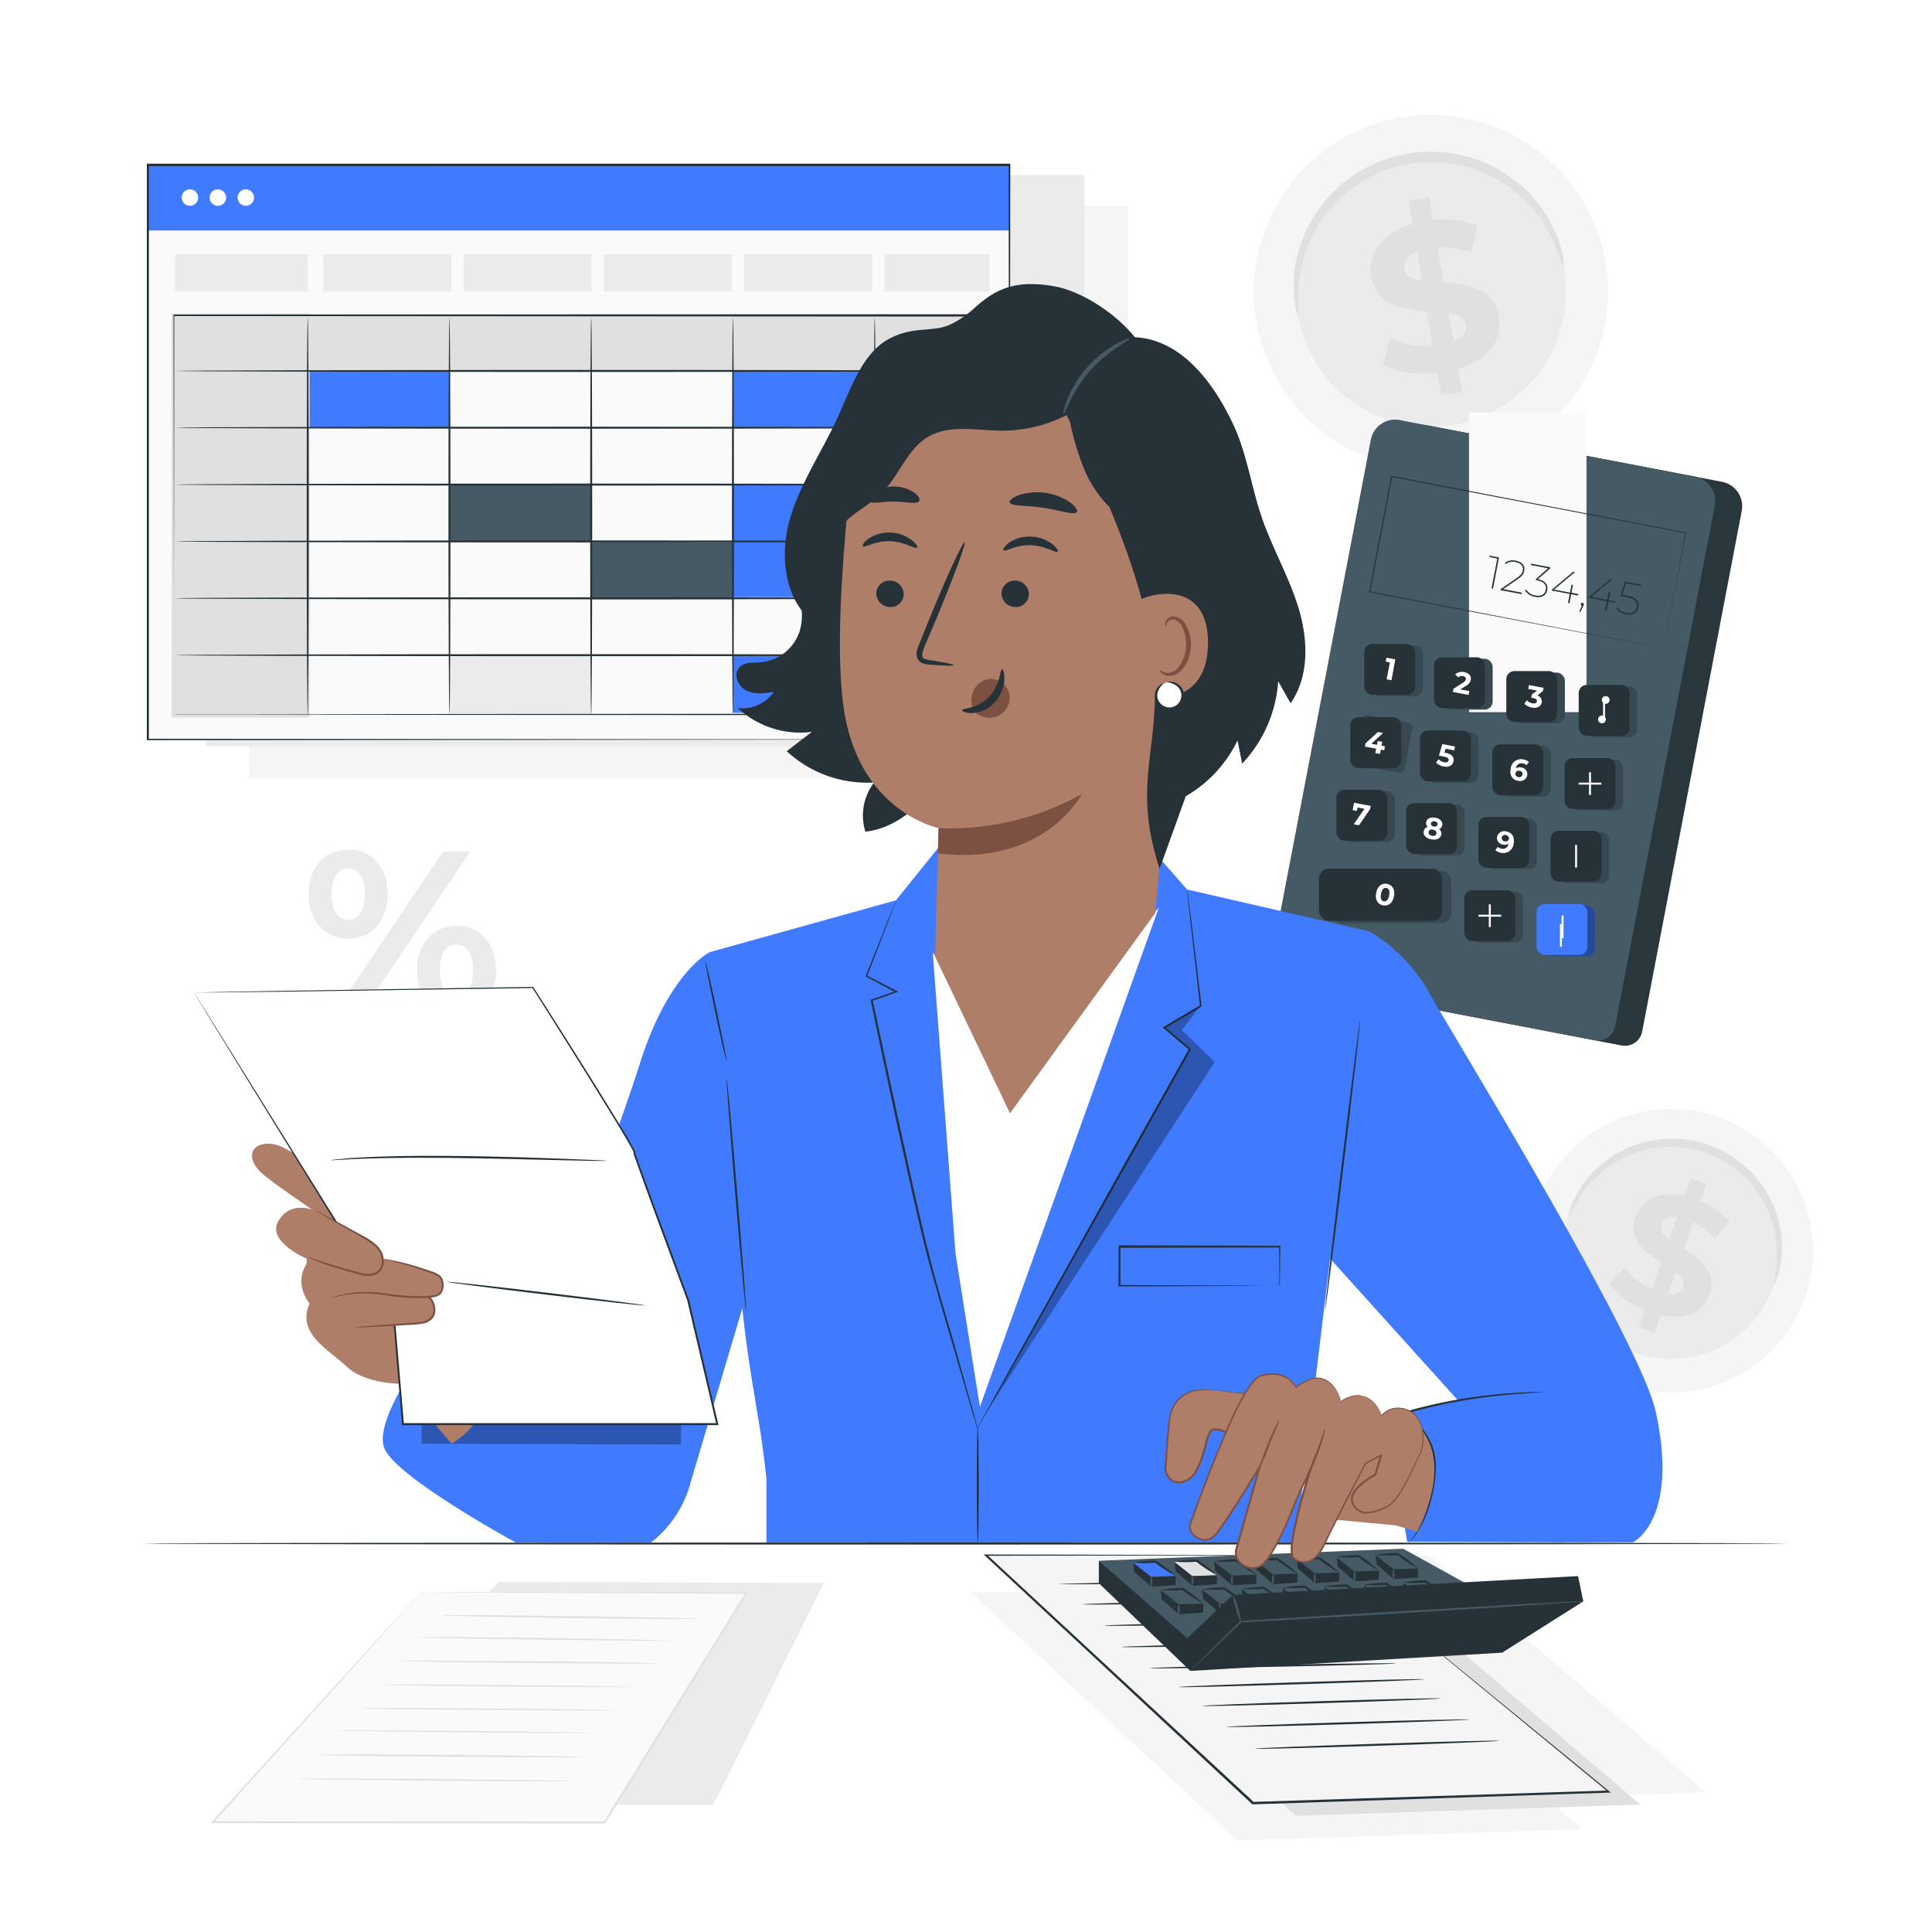 <svg xmlns="http://www.w3.org/2000/svg" xmlns:xlink="http://www.w3.org/1999/xlink" xmlns:svgjs="http://svgjs.com/svgjs" class="animated" id="freepik_stories-accountant" viewBox="0 0 500 500"><style>svg#freepik_stories-accountant:not(.animated) .animable {opacity: 0;}svg#freepik_stories-accountant.animated #freepik--Sheet--inject-137 {animation: 6s Infinite  linear shake;animation-delay: 0s;}svg#freepik_stories-accountant.animated #freepik--calculator-1--inject-137 {animation: 1.5s Infinite  linear floating;animation-delay: 0s;}svg#freepik_stories-accountant.animated #freepik--Window--inject-137 {animation: 3s Infinite  linear heartbeat;animation-delay: 0s;}            @keyframes shake {                10%, 90% {                    transform: translate3d(-1px, 0, 0);                  }                  20%, 80% {                    transform: translate3d(2px, 0, 0);                  }                  30%, 50%, 70% {                    transform: translate3d(-4px, 0, 0);                  }                  40%, 60% {                    transform: translate3d(4px, 0, 0);                  }            }                    @keyframes floating {                0% {                    opacity: 1;                    transform: translateY(0px);                }                50% {                    transform: translateY(-10px);                }                100% {                    opacity: 1;                    transform: translateY(0px);                }            }                    @keyframes heartbeat {                0% {                    transform: scale(1);                }                10% {                    transform: scale(1.1);                }                30% {                    transform: scale(1);                }                40% {                    transform: scale(1);                }                50% {                    transform: scale(1.1);                }                60% {                    transform: scale(1);                }                100% {                    transform: scale(1);                }            }        </style><g id="freepik--background-complete--inject-137" class="animable" style="transform-origin: 261.236px 250.816px;"><polygon points="129.01 409.38 127.44 411.06 80.48 467.03 184.6 467.09 213.24 409.68 129.01 409.38" style="fill: rgb(235, 235, 235); transform-origin: 146.86px 438.235px;" id="el5ppv0lopw28" class="animable"></polygon><polygon points="108.89 411.99 107.32 413.73 55.01 471.6 156.47 471.67 193.12 412.3 108.89 411.99" style="fill: rgb(250, 250, 250); transform-origin: 124.065px 441.83px;" id="elc2hcnsq03zj" class="animable"></polygon><path d="M108.89,412h.38l1.15,0H132l61.11.13h.4l-.21.34L156.69,471.8l-.08.12H142.56L55,471.82h-.5l.33-.37L94,428.26l11-12,2.9-3.16c.66-.72,1-1.07,1-1.07l-1,1.12q-1,1.09-2.85,3.2L94.2,428.44l-39,43.31-.16-.37,87.55,0h13.91l-.22.12c13.36-21.61,25.86-41.85,36.67-59.35l.2.35-61-.33L115,412.08l-4.52-.05-1.16,0Z" style="fill: rgb(224, 224, 224); transform-origin: 124.005px 441.96px;" id="elgqwuwi0qez" class="animable"></path><path d="M147.57,461a3.78,3.78,0,0,1-.72,0l-2,0-7.54,0-24.87-.15-24.88-.3L80,460.43l-2-.06a3.42,3.42,0,0,1-.72-.06,3.13,3.13,0,0,1,.72-.05l2,0h7.53l24.88.15,24.87.3,7.54.15,2,.07A3.42,3.42,0,0,1,147.57,461Z" style="fill: rgb(224, 224, 224); transform-origin: 112.425px 460.637px;" id="el7xn3r1z7ybb" class="animable"></path><path d="M150.58,454.74a3.81,3.81,0,0,1-.7.05l-2,0h-7.35l-24.27-.14L92,454.39l-7.35-.15-2-.07a5.47,5.47,0,0,1-.7-.05,2.93,2.93,0,0,1,.7-.05l2,0L92,454l24.27.15,24.27.29,7.36.15,2,.07A3.15,3.15,0,0,1,150.58,454.74Z" style="fill: rgb(224, 224, 224); transform-origin: 116.265px 454.395px;" id="elop7g5kea0r" class="animable"></path><path d="M155.11,448.48a3.75,3.75,0,0,1-.69,0l-2,0h-7.22l-23.83-.14-23.82-.29L90.37,448l-2-.06a4.16,4.16,0,0,1-.68-.06,2.83,2.83,0,0,1,.68-.05l2,0,7.22,0,23.83.14,23.82.3,7.22.14,2,.07A3.15,3.15,0,0,1,155.11,448.48Z" style="fill: rgb(224, 224, 224); transform-origin: 121.4px 448.161px;" id="elki4jqtg0er" class="animable"></path><path d="M160.35,442.68a4.36,4.36,0,0,1-.67,0l-1.92,0-7.08,0-23.33-.13L104,442.35l-7.07-.15L95,442.13a5,5,0,0,1-.67-.05A2.69,2.69,0,0,1,95,442l1.93,0,7.07,0,23.34.14,23.34.28,7.07.15,1.92.07A2.94,2.94,0,0,1,160.35,442.68Z" style="fill: rgb(224, 224, 224); transform-origin: 127.34px 442.346px;" id="elu5qpfvl8e3" class="animable"></path><path d="M164.22,436.58a2.69,2.69,0,0,1-.67.05l-1.93,0-7.07,0-23.34-.14-23.34-.28-7.07-.15L98.88,436a2.94,2.94,0,0,1-.67-.06,4.36,4.36,0,0,1,.67,0l1.92,0,7.08,0,23.34.13,23.33.29,7.08.15,1.92.06Z" style="fill: rgb(224, 224, 224); transform-origin: 131.215px 436.28px;" id="elnooo6jib5n" class="animable"></path><path d="M169.93,430.53a4.36,4.36,0,0,1-.67,0l-1.93,0-7.07,0-23.34-.13-23.33-.29-7.08-.15-1.92-.07a5,5,0,0,1-.67-.05,2.69,2.69,0,0,1,.67-.05l1.92,0,7.08,0,23.34.13,23.33.29,7.08.15,1.92.07A2.94,2.94,0,0,1,169.93,430.53Z" style="fill: rgb(224, 224, 224); transform-origin: 136.925px 430.165px;" id="eln60d9mdnrrl" class="animable"></path><path d="M174.12,424.61a3.16,3.16,0,0,1-.67,0l-1.93,0-7.07,0-23.33-.24L117.78,424l-7.07-.18-1.92-.07a3.23,3.23,0,0,1-.67-.07,4.36,4.36,0,0,1,.67,0l1.92,0h7.07l23.34.24,23.34.4,7.07.17,1.92.08A2.94,2.94,0,0,1,174.12,424.61Z" style="fill: rgb(224, 224, 224); transform-origin: 141.12px 424.147px;" id="eljisled6ptmq" class="animable"></path><path d="M180.57,419a2.69,2.69,0,0,1-.67,0L178,419H170.9l-23.34-.24-23.33-.4-7.07-.18-1.93-.07a2.94,2.94,0,0,1-.67-.06,3.5,3.5,0,0,1,.67-.05l1.93,0h7.07l23.34.24,23.33.4,7.08.18,1.92.07A3.92,3.92,0,0,1,180.57,419Z" style="fill: rgb(224, 224, 224); transform-origin: 147.565px 418.51px;" id="elrlghjr983u9" class="animable"></path><path d="M79.87,231.39c0-7,4.25-11.53,10.26-11.53s10.2,4.42,10.2,11.53-4.19,11.53-10.2,11.53S79.87,238.44,79.87,231.39Zm14.56,0c0-4.48-1.71-6.63-4.3-6.63s-4.3,2.21-4.3,6.63,1.76,6.63,4.3,6.63S94.43,235.87,94.43,231.39Zm20.28-11.06h7L93.55,262.16h-7Zm-6.78,30.77c0-7,4.25-11.53,10.2-11.53s10.26,4.48,10.26,11.53-4.25,11.54-10.26,11.54S107.93,258.15,107.93,251.1Zm14.5,0c0-4.42-1.71-6.63-4.3-6.63s-4.3,2.15-4.3,6.63,1.77,6.64,4.3,6.64S122.43,255.53,122.43,251.1Z" style="fill: rgb(235, 235, 235); transform-origin: 104.13px 241.25px;" id="elpyp32cmce6a" class="animable"></path><path d="M415.63,68.61a45.84,45.84,0,1,1-52.14-38.38A45.79,45.79,0,0,1,415.63,68.61Z" style="fill: rgb(245, 245, 245); transform-origin: 370.32px 75.555px;" id="el4qho30xwdzn" class="animable"></path><path d="M404.85,70.24A34.94,34.94,0,1,1,365.11,41,34.91,34.91,0,0,1,404.85,70.24Z" style="fill: rgb(235, 235, 235); transform-origin: 370.316px 75.548px;" id="elxnauvwqaxmm" class="animable"></path><path d="M404.67,69.16c-.2,0-.58-1.46-1.54-4a36.76,36.76,0,0,0-5.58-10A35.72,35.72,0,0,0,392,49.57a35,35,0,0,0-7.66-4.68,33.33,33.33,0,0,0-4.56-1.66,31.93,31.93,0,0,0-4.95-1,34.84,34.84,0,0,0-5.23-.28,36.35,36.35,0,0,0-5.36.55,38.31,38.31,0,0,0-5.21,1.38A33.89,33.89,0,0,0,354.28,46,32,32,0,0,0,350,48.69a31.47,31.47,0,0,0-3.68,3.16,34.68,34.68,0,0,0-5.5,7.09,35.29,35.29,0,0,0-3.18,7.18A36.89,36.89,0,0,0,336,77.43c0,2.74.19,4.27,0,4.3s-.68-1.44-1-4.24a32.25,32.25,0,0,1,.9-11.89,35.09,35.09,0,0,1,3.06-7.74,35.56,35.56,0,0,1,5.68-7.73,34.39,34.39,0,0,1,3.89-3.48,35.18,35.18,0,0,1,9.72-5.29,38.39,38.39,0,0,1,5.62-1.51,39.31,39.31,0,0,1,5.78-.58,36.14,36.14,0,0,1,5.64.34,34.88,34.88,0,0,1,5.32,1.18,34.08,34.08,0,0,1,4.87,1.86A35,35,0,0,1,399.07,54a32.32,32.32,0,0,1,5.06,10.8C404.8,67.57,404.83,69.13,404.67,69.16Z" style="fill: rgb(224, 224, 224); transform-origin: 369.777px 60.497px;" id="el8y84e7q8lvo" class="animable"></path><path d="M377.32,95.46l1,6-5.36.89-1-5.84c-5.36.55-10.72-.26-14.05-2.08l1.86-7a22,22,0,0,0,11,2.09l-1.48-8.95c-6.19-.47-13.16-1.35-14.43-9-.94-5.69,2.38-11.25,10.69-13.61l-1-6,5.36-.89,1,5.84a24.6,24.6,0,0,1,11.42,1.47l-1.59,7A22.3,22.3,0,0,0,372.11,64l1.51,9.11c6.18.41,13,1.31,14.3,8.87C388.84,87.55,385.56,93.05,377.32,95.46ZM368,72.66l-1.27-7.61c-2.73,1.11-3.6,2.85-3.3,4.62S365.55,72.3,368,72.66Zm11.35,11.39c-.31-1.88-2-2.64-4.47-3.06l1.23,7.39C378.73,87.35,379.68,85.76,379.39,84.05Z" style="fill: rgb(224, 224, 224); transform-origin: 371.388px 76.71px;" id="elr3poua0ohqs" class="animable"></path><path d="M467,336.14a36.71,36.71,0,1,1-22-46.95A36.65,36.65,0,0,1,467,336.14Z" style="fill: rgb(245, 245, 245); transform-origin: 432.473px 323.693px;" id="el5uuak6pgo4i" class="animable"></path><path d="M458.82,333.16a28,28,0,1,1-16.76-35.78A27.94,27.94,0,0,1,458.82,333.16Z" style="fill: rgb(235, 235, 235); transform-origin: 432.48px 323.687px;" id="elrq77xkp8jug" class="animable"></path><path d="M459.11,332.33c-.16-.05.15-1.25.46-3.41a29.7,29.7,0,0,0-.11-9.16,28.88,28.88,0,0,0-1.74-6,27.87,27.87,0,0,0-3.6-6.22,26.89,26.89,0,0,0-5.66-5.53,27.26,27.26,0,0,0-3.57-2.19,28.56,28.56,0,0,0-4-1.67,29.16,29.16,0,0,0-4.2-1,27,27,0,0,0-4.18-.35,25.63,25.63,0,0,0-4,.28,24.27,24.27,0,0,0-3.79.82,27.82,27.82,0,0,0-6.59,2.88,28.4,28.4,0,0,0-5,3.83,29.55,29.55,0,0,0-5.51,7.32c-1,1.93-1.5,3.07-1.66,3s.07-1.27.9-3.37a26,26,0,0,1,5.19-8,28.57,28.57,0,0,1,5.12-4.28,29,29,0,0,1,6.95-3.26,26.4,26.4,0,0,1,4.06-.95,27.07,27.07,0,0,1,4.35-.35A27.56,27.56,0,0,1,437,295a28.92,28.92,0,0,1,8.82,2.89,29.22,29.22,0,0,1,3.84,2.4,28.59,28.59,0,0,1,6,6A28,28,0,0,1,461,319.54a25.92,25.92,0,0,1-.57,9.54C459.81,331.26,459.23,332.37,459.11,332.33Z" style="fill: rgb(224, 224, 224); transform-origin: 433.559px 313.523px;" id="elyqzpmr68dw9" class="animable"></path><path d="M429.81,340.37l-1.6,4.6-4.11-1.43,1.56-4.48c-4-1.66-7.45-4.28-9.1-6.84l4-4.23a17.64,17.64,0,0,0,7,5.69l2.38-6.86c-4.18-2.7-8.75-6-6.71-11.86,1.51-4.36,6-7,12.73-5.49l1.58-4.56,4.11,1.43-1.56,4.48a19.63,19.63,0,0,1,7.48,5.4l-3.81,4.34a17.89,17.89,0,0,0-5.55-4.32l-2.42,7c4.19,2.65,8.67,5.91,6.66,11.71C440.94,339.21,436.53,341.83,429.81,340.37ZM432,320.78l2-5.84c-2.35-.26-3.63.63-4.1,2S430.39,319.57,432,320.78Zm3.64,12.35c.49-1.44-.43-2.63-2-3.86l-2,5.67C433.9,335.2,435.18,334.45,435.64,333.13Z" style="fill: rgb(224, 224, 224); transform-origin: 432.065px 324.94px;" id="el3irb4c0nkg5" class="animable"></path><rect x="64.52" y="53.33" width="227.32" height="148.13" style="fill: rgb(245, 245, 245); transform-origin: 178.18px 127.395px;" id="el2joyfe1k329" class="animable"></rect><rect x="53.28" y="45.32" width="227.32" height="147.81" style="fill: rgb(235, 235, 235); transform-origin: 166.94px 119.225px;" id="elev7klxl983w" class="animable"></rect></g><g id="freepik--Desk--inject-137" class="animable" style="transform-origin: 249.74px 399.465px;"><path d="M462.48,399.47c0,.14-95.26.26-212.75.26S37,399.61,37,399.47s95.24-.27,212.77-.27S462.48,399.32,462.48,399.47Z" style="fill: rgb(38, 50, 56); transform-origin: 249.74px 399.465px;" id="elzuu85su6aro" class="animable"></path></g><g id="freepik--Sheet--inject-137" class="animable animator-active" style="transform-origin: 346.29px 439.26px;"><polygon points="441.45 463.83 352.24 466.72 283.07 402.54 369.75 402.54 441.45 463.83" style="fill: rgb(245, 245, 245); transform-origin: 362.26px 434.63px;" id="eluo40kkukzi9" class="animable"></polygon><polygon points="409.52 473.39 320.31 476.28 251.13 412.1 337.81 412.1 409.52 473.39" style="fill: rgb(245, 245, 245); transform-origin: 330.325px 444.19px;" id="el2z41t3juep" class="animable"></polygon><polygon points="424.53 467.03 335.32 469.92 266.14 405.73 352.83 405.73 424.53 467.03" style="fill: rgb(224, 224, 224); transform-origin: 345.335px 437.825px;" id="el059dumnhwa15" class="animable"></polygon><polygon points="341.78 402.54 255.1 402.54 324.27 466.72 416.33 463.74 341.78 402.54" style="fill: rgb(245, 245, 245); transform-origin: 335.715px 434.63px;" id="elt5pzs2vapvj" class="animable"></polygon><path d="M341.78,402.54l.35.26,1,.83,4,3.26,15.22,12.4,54.08,44.27.47.38-.61,0-88.29,2.9-3.77.12h-.11l-.08-.07L255,402.7l-.41-.39h.56l62.94.1,17.55.06,4.62,0c1,0,1.57,0,1.57,0l-1.6,0-4.63,0-17.57.06-62.88.1.15-.39,69.2,64.16-.19-.07,3.77-.12,88.3-2.83-.14.4-53.91-44.37c-6.51-5.39-11.64-9.62-15.15-12.52l-4-3.32-1-.86Z" style="fill: rgb(38, 50, 56); transform-origin: 335.745px 434.6px;" id="ely1bvqvyemu" class="animable"></path><path d="M372.86,439.55c0,.15-13.82.7-30.88,1.23s-30.89.85-30.9.71,13.82-.7,30.88-1.23S372.86,439.41,372.86,439.55Z" style="fill: rgb(38, 50, 56); transform-origin: 341.97px 440.52px;" id="elmjyl6sw66xd" class="animable"></path><path d="M380.23,445c0,.14-14,.69-31.37,1.22s-31.38.85-31.39.7,14-.69,31.38-1.22S380.23,444.89,380.23,445Z" style="fill: rgb(38, 50, 56); transform-origin: 348.85px 445.967px;" id="elc3zwih0qj15" class="animable"></path><path d="M388,450.52c0,.14-14.14.72-31.59,1.28s-31.6.91-31.61.76,14.14-.71,31.59-1.28S388,450.38,388,450.52Z" style="fill: rgb(38, 50, 56); transform-origin: 356.4px 451.541px;" id="el9d1om1e9i4w" class="animable"></path><path d="M368.6,434.59c0,.15-14.23.72-31.78,1.27s-31.8.9-31.8.75,14.22-.71,31.78-1.27S368.59,434.45,368.6,434.59Z" style="fill: rgb(38, 50, 56); transform-origin: 336.81px 435.601px;" id="el2xxk1leukw8" class="animable"></path><path d="M339.2,414.07c0,.14-13.2.51-29.49.83s-29.49.45-29.5.3,13.2-.51,29.49-.82S339.2,413.93,339.2,414.07Z" style="fill: rgb(38, 50, 56); transform-origin: 309.705px 414.639px;" id="elfft9w7d0fvq" class="animable"></path><path d="M346.57,419.55c0,.14-13.6.52-30.39.84s-30.4.47-30.41.32,13.61-.52,30.4-.84S346.57,419.4,346.57,419.55Z" style="fill: rgb(38, 50, 56); transform-origin: 316.17px 420.13px;" id="el6zk0ebetmbp" class="animable"></path><path d="M353.94,425c0,.15-14.27.54-31.89.88s-31.9.49-31.9.35,14.27-.54,31.89-.87S353.94,424.88,353.94,425Z" style="fill: rgb(38, 50, 56); transform-origin: 322.045px 425.621px;" id="eldnp511b049k" class="animable"></path><path d="M361.32,430.5c0,.14-14.28.53-31.89.87s-31.91.5-31.91.35,14.28-.53,31.9-.87S361.31,430.36,361.32,430.5Z" style="fill: rgb(38, 50, 56); transform-origin: 329.42px 431.112px;" id="elm1r0luzw9b" class="animable"></path><path d="M334.94,409.11a2.6,2.6,0,0,1-.62.06l-1.77.08-6.52.17-21.51.39L283,410l-6.52,0-1.77,0a2.69,2.69,0,0,1-.62,0,2.5,2.5,0,0,1,.62-.06l1.77-.08,6.52-.17,21.51-.39,21.5-.24h6.52l1.78,0A2.78,2.78,0,0,1,334.94,409.11Z" style="fill: rgb(38, 50, 56); transform-origin: 304.515px 409.538px;" id="el3w2bpsav9p9" class="animable"></path></g><g id="freepik--calculator-2--inject-137" class="animable" style="transform-origin: 347.07px 416.615px;"><polygon points="307.13 424.75 284.38 403.92 363.14 400.8 386.28 413.61 307.13 424.75" style="fill: rgb(69, 90, 100); transform-origin: 335.33px 412.775px;" id="eloif9waaocf9" class="animable"></polygon><polygon points="293.56 406.84 297.99 410.63 297.97 407.93 293.29 404.43 293.56 406.84" style="fill: rgb(38, 50, 56); transform-origin: 295.64px 407.53px;" id="elklorz6x0rx" class="animable"></polygon><polygon points="297.92 408.1 304.3 407.88 299.17 404.16 293.29 404.43 297.92 408.1" style="fill: rgb(64, 123, 255); transform-origin: 298.795px 406.13px;" id="elba1v80lqczj" class="animable"></polygon><polygon points="297.92 408.1 297.99 410.63 304.21 410.23 304.3 407.88 297.92 408.1" style="fill: rgb(38, 50, 56); transform-origin: 301.11px 409.255px;" id="elt38ylpq677" class="animable"></polygon><path d="M304.3,407.88a36.17,36.17,0,0,1-5.14-3.3l-.3-.22.16.05a32.51,32.51,0,0,1-5.73,0,33.29,33.29,0,0,1,5.71-.54h.09l.07.05.31.21A37.71,37.71,0,0,1,304.3,407.88Z" style="fill: rgb(38, 50, 56); transform-origin: 298.795px 405.875px;" id="els8wnpjgif0r" class="animable"></path><path d="M298,410.63c-.14,0-.27-.56-.29-1.25s.09-1.26.23-1.26.27.56.29,1.25S298.11,410.62,298,410.63Z" style="fill: rgb(69, 90, 100); transform-origin: 297.97px 409.375px;" id="elkxpaf8ba7j" class="animable"></path><polygon points="304.24 406.64 308.66 410.43 308.64 407.73 303.96 404.23 304.24 406.64" style="fill: rgb(38, 50, 56); transform-origin: 306.31px 407.33px;" id="eld141ijp2dc8" class="animable"></polygon><polygon points="308.6 407.9 314.97 407.68 309.84 403.96 303.96 404.23 308.6 407.9" style="fill: rgb(224, 224, 224); transform-origin: 309.465px 405.93px;" id="elelpjdqgexql" class="animable"></polygon><polygon points="308.6 407.9 308.66 410.43 314.89 410.02 314.97 407.68 308.6 407.9" style="fill: rgb(38, 50, 56); transform-origin: 311.785px 409.055px;" id="el762ftyupm8" class="animable"></polygon><path d="M315,407.68a35.79,35.79,0,0,1-5.13-3.3l-.31-.22.17,0a32.61,32.61,0,0,1-5.74,0,33.29,33.29,0,0,1,5.71-.54h.09l.07.05.31.21A35.87,35.87,0,0,1,315,407.68Z" style="fill: rgb(38, 50, 56); transform-origin: 309.495px 405.65px;" id="elrbk3m3152jk" class="animable"></path><path d="M308.64,410.43c-.15,0-.28-.56-.3-1.25s.09-1.26.23-1.26.28.55.29,1.25S308.78,410.42,308.64,410.43Z" style="fill: rgb(69, 90, 100); transform-origin: 308.599px 409.175px;" id="elbxtq0lnzdeq" class="animable"></path><polygon points="314.45 406.5 318.88 410.29 318.86 407.59 314.18 404.09 314.45 406.5" style="fill: rgb(38, 50, 56); transform-origin: 316.53px 407.19px;" id="elzhxbgokuu98" class="animable"></polygon><polygon points="318.81 407.76 325.19 407.55 320.06 403.82 314.18 404.09 318.81 407.76" style="fill: rgb(69, 90, 100); transform-origin: 319.685px 405.79px;" id="elbzvj304oq3h" class="animable"></polygon><polygon points="318.81 407.76 318.88 410.29 325.11 409.89 325.19 407.55 318.81 407.76" style="fill: rgb(38, 50, 56); transform-origin: 322px 408.92px;" id="el63k08dpnhn" class="animable"></polygon><path d="M325.19,407.55a36.45,36.45,0,0,1-5.13-3.31l-.31-.21.17.05a33.14,33.14,0,0,1-5.74,0,32.75,32.75,0,0,1,5.71-.53H320l.07.05.31.22A35.71,35.71,0,0,1,325.19,407.55Z" style="fill: rgb(38, 50, 56); transform-origin: 319.685px 405.55px;" id="elwvegj3ebfdh" class="animable"></path><path d="M318.86,410.29c-.15,0-.28-.55-.3-1.24s.09-1.26.23-1.27.28.56.29,1.25S319,410.29,318.86,410.29Z" style="fill: rgb(69, 90, 100); transform-origin: 318.819px 409.035px;" id="elj2kv1oi01p" class="animable"></path><polygon points="325.1 406.2 329.52 409.99 329.5 407.29 324.82 403.79 325.1 406.2" style="fill: rgb(38, 50, 56); transform-origin: 327.17px 406.89px;" id="elucqwn7qfpam" class="animable"></polygon><polygon points="329.45 407.46 335.83 407.24 330.7 403.52 324.82 403.79 329.45 407.46" style="fill: rgb(69, 90, 100); transform-origin: 330.325px 405.49px;" id="elcox7wkn0cvh" class="animable"></polygon><polygon points="329.45 407.46 329.52 409.99 335.75 409.58 335.83 407.24 329.45 407.46" style="fill: rgb(38, 50, 56); transform-origin: 332.64px 408.615px;" id="elxucczgeiv38" class="animable"></polygon><path d="M335.83,407.24a35.79,35.79,0,0,1-5.13-3.3l-.31-.22.17,0a32.61,32.61,0,0,1-5.74,0,33.29,33.29,0,0,1,5.71-.54h.09l.07.05.31.21A35.87,35.87,0,0,1,335.83,407.24Z" style="fill: rgb(38, 50, 56); transform-origin: 330.325px 405.21px;" id="elxlixuny3r8p" class="animable"></path><path d="M329.5,410c-.15,0-.28-.56-.3-1.25s.09-1.26.23-1.26.28.55.29,1.25S329.64,410,329.5,410Z" style="fill: rgb(69, 90, 100); transform-origin: 329.459px 408.745px;" id="elood534k8i6c" class="animable"></path><polygon points="335.89 405.93 340.31 409.72 340.29 407.02 335.61 403.52 335.89 405.93" style="fill: rgb(38, 50, 56); transform-origin: 337.96px 406.62px;" id="eletz8rif6ebt" class="animable"></polygon><polygon points="340.25 407.19 346.63 406.98 341.49 403.25 335.61 403.52 340.25 407.19" style="fill: rgb(69, 90, 100); transform-origin: 341.12px 405.22px;" id="eleqcik6qmq5j" class="animable"></polygon><polygon points="340.25 407.19 340.31 409.72 346.54 409.32 346.63 406.98 340.25 407.19" style="fill: rgb(38, 50, 56); transform-origin: 343.44px 408.35px;" id="elmpg4t9clgzr" class="animable"></polygon><path d="M346.62,407a35.79,35.79,0,0,1-5.13-3.3l-.3-.21.16,0a32.61,32.61,0,0,1-5.74,0,33.06,33.06,0,0,1,5.71-.53h.09l.08,0,.3.22A36.33,36.33,0,0,1,346.62,407Z" style="fill: rgb(38, 50, 56); transform-origin: 341.115px 404.98px;" id="elciafwy6nrw" class="animable"></path><path d="M340.29,409.72c-.14,0-.28-.55-.29-1.25s.08-1.25.22-1.26.28.56.3,1.25S340.43,409.72,340.29,409.72Z" style="fill: rgb(69, 90, 100); transform-origin: 340.261px 408.465px;" id="ellev1gu27p3m" class="animable"></path><polygon points="346.19 405.45 350.62 409.24 350.6 406.54 345.92 403.04 346.19 405.45" style="fill: rgb(38, 50, 56); transform-origin: 348.27px 406.14px;" id="elgp21bni57nd" class="animable"></polygon><polygon points="350.55 406.71 356.93 406.49 351.8 402.77 345.92 403.04 350.55 406.71" style="fill: rgb(69, 90, 100); transform-origin: 351.425px 404.74px;" id="elti6xvx8ju2e" class="animable"></polygon><polygon points="350.55 406.71 350.62 409.24 356.85 408.83 356.93 406.49 350.55 406.71" style="fill: rgb(38, 50, 56); transform-origin: 353.74px 407.865px;" id="ele73pna83d1b" class="animable"></polygon><path d="M356.93,406.49a35.79,35.79,0,0,1-5.13-3.3l-.31-.22.16,0a32.51,32.51,0,0,1-5.73,0,33.29,33.29,0,0,1,5.71-.54h.09l.07.05.31.21A37.71,37.71,0,0,1,356.93,406.49Z" style="fill: rgb(38, 50, 56); transform-origin: 351.425px 404.46px;" id="el2lym9zhbtc1" class="animable"></path><path d="M350.59,409.24c-.14,0-.27-.56-.29-1.25s.09-1.26.23-1.26.27.55.29,1.25S350.74,409.23,350.59,409.24Z" style="fill: rgb(69, 90, 100); transform-origin: 350.56px 407.985px;" id="el7jjdyvc3vtr" class="animable"></path><polygon points="356.27 404.87 360.69 408.66 360.67 405.95 355.99 402.46 356.27 404.87" style="fill: rgb(38, 50, 56); transform-origin: 358.34px 405.56px;" id="elyov3v3kevuo" class="animable"></polygon><polygon points="360.63 406.13 367 405.91 361.87 402.19 355.99 402.46 360.63 406.13" style="fill: rgb(69, 90, 100); transform-origin: 361.495px 404.16px;" id="el52en0cbbi9j" class="animable"></polygon><polygon points="360.63 406.13 360.69 408.66 366.92 408.25 367 405.91 360.63 406.13" style="fill: rgb(38, 50, 56); transform-origin: 363.815px 407.285px;" id="elcpzq60vyzin" class="animable"></polygon><path d="M367,405.91a34.93,34.93,0,0,1-5.14-3.3l-.3-.22.16.05a32.61,32.61,0,0,1-5.74,0,33.61,33.61,0,0,1,5.71-.54h.09l.08.05.3.21A36.24,36.24,0,0,1,367,405.91Z" style="fill: rgb(38, 50, 56); transform-origin: 361.49px 403.905px;" id="elfmwlmmle06k" class="animable"></path><path d="M360.67,408.66c-.14,0-.28-.56-.29-1.25s.08-1.26.22-1.26.28.55.3,1.25S360.81,408.65,360.67,408.66Z" style="fill: rgb(69, 90, 100); transform-origin: 360.641px 407.405px;" id="el4i1w3d2mw5d" class="animable"></path><polygon points="300.68 413.96 305.11 417.75 305.09 415.05 300.41 411.55 300.68 413.96" style="fill: rgb(38, 50, 56); transform-origin: 302.76px 414.65px;" id="el4bqgb0kvb7l" class="animable"></polygon><polygon points="305.04 415.22 311.42 415 306.29 411.28 300.41 411.55 305.04 415.22" style="fill: rgb(69, 90, 100); transform-origin: 305.915px 413.25px;" id="eloamt6ven3an" class="animable"></polygon><polygon points="305.04 415.22 305.11 417.75 311.33 417.35 311.42 415 305.04 415.22" style="fill: rgb(38, 50, 56); transform-origin: 308.23px 416.375px;" id="elrtalppnz12j" class="animable"></polygon><path d="M311.42,415a36.17,36.17,0,0,1-5.14-3.3l-.3-.22.16,0a32.51,32.51,0,0,1-5.73,0,33.29,33.29,0,0,1,5.71-.54h.09l.07.05.31.21A37.71,37.71,0,0,1,311.42,415Z" style="fill: rgb(38, 50, 56); transform-origin: 305.915px 412.97px;" id="eltcql7jzmfl" class="animable"></path><path d="M305.08,417.75c-.14,0-.27-.56-.29-1.25s.09-1.26.23-1.26.27.55.29,1.25S305.23,417.74,305.08,417.75Z" style="fill: rgb(69, 90, 100); transform-origin: 305.05px 416.495px;" id="el76impn9ugr6" class="animable"></path><polygon points="311.36 413.76 315.78 417.55 315.76 414.85 311.08 411.35 311.36 413.76" style="fill: rgb(38, 50, 56); transform-origin: 313.43px 414.45px;" id="eljqbmzjbss5r" class="animable"></polygon><polygon points="315.71 415.02 322.09 414.8 316.96 411.08 311.08 411.35 315.71 415.02" style="fill: rgb(69, 90, 100); transform-origin: 316.585px 413.05px;" id="ellqgtzg2nb1c" class="animable"></polygon><polygon points="315.71 415.02 315.78 417.55 322.01 417.14 322.09 414.8 315.71 415.02" style="fill: rgb(38, 50, 56); transform-origin: 318.9px 416.175px;" id="elys0zi09wlj" class="animable"></polygon><path d="M322.09,414.8a35.79,35.79,0,0,1-5.13-3.3l-.31-.22.17.05a32.61,32.61,0,0,1-5.74,0,33.29,33.29,0,0,1,5.71-.54h.09l.07.05.31.21A34.94,34.94,0,0,1,322.09,414.8Z" style="fill: rgb(38, 50, 56); transform-origin: 316.585px 412.795px;" id="elexlctkn383r" class="animable"></path><path d="M315.76,417.55c-.15,0-.28-.56-.3-1.25s.09-1.26.23-1.26.28.55.29,1.25S315.9,417.54,315.76,417.55Z" style="fill: rgb(69, 90, 100); transform-origin: 315.719px 416.295px;" id="el6nj59pjh3ch" class="animable"></path><polygon points="321.57 413.62 326 417.41 325.98 414.71 321.3 411.21 321.57 413.62" style="fill: rgb(38, 50, 56); transform-origin: 323.65px 414.31px;" id="elz2r8r5lrrri" class="animable"></polygon><polygon points="325.93 414.88 332.31 414.67 327.18 410.94 321.3 411.21 325.93 414.88" style="fill: rgb(69, 90, 100); transform-origin: 326.805px 412.91px;" id="elxlbg500kiz8" class="animable"></polygon><polygon points="325.93 414.88 326 417.41 332.23 417.01 332.31 414.67 325.93 414.88" style="fill: rgb(38, 50, 56); transform-origin: 329.12px 416.04px;" id="elzra5u89mwd" class="animable"></polygon><path d="M332.31,414.67a37.58,37.58,0,0,1-5.13-3.31l-.31-.21.17.05a33.14,33.14,0,0,1-5.74,0,32.75,32.75,0,0,1,5.71-.53h.09l.07.05.31.22A35.71,35.71,0,0,1,332.31,414.67Z" style="fill: rgb(38, 50, 56); transform-origin: 326.805px 412.67px;" id="elkcgfyawsj7a" class="animable"></path><path d="M326,417.41c-.15,0-.28-.55-.3-1.24s.09-1.26.23-1.27.28.56.29,1.25S326.12,417.41,326,417.41Z" style="fill: rgb(69, 90, 100); transform-origin: 325.959px 416.155px;" id="elvzcr2sqddoq" class="animable"></path><polygon points="332.21 413.32 336.64 417.11 336.62 414.4 331.94 410.91 332.21 413.32" style="fill: rgb(38, 50, 56); transform-origin: 334.29px 414.01px;" id="elwd7ojj7pmt" class="animable"></polygon><polygon points="336.57 414.58 342.95 414.36 337.82 410.64 331.94 410.91 336.57 414.58" style="fill: rgb(69, 90, 100); transform-origin: 337.445px 412.61px;" id="elfmyn6itokjg" class="animable"></polygon><polygon points="336.57 414.58 336.64 417.11 342.87 416.7 342.95 414.36 336.57 414.58" style="fill: rgb(38, 50, 56); transform-origin: 339.76px 415.735px;" id="elcowkmw2d4qw" class="animable"></polygon><path d="M343,414.36a35.79,35.79,0,0,1-5.13-3.3l-.31-.22.17.05a32.61,32.61,0,0,1-5.74,0,33.29,33.29,0,0,1,5.71-.54h.09l.07.05.31.21A36.68,36.68,0,0,1,343,414.36Z" style="fill: rgb(38, 50, 56); transform-origin: 337.495px 412.355px;" id="elcaxg49ryq4i" class="animable"></path><path d="M336.62,417.11c-.15,0-.28-.56-.3-1.25s.09-1.26.23-1.26.28.55.29,1.25S336.76,417.1,336.62,417.11Z" style="fill: rgb(69, 90, 100); transform-origin: 336.579px 415.855px;" id="elrndcioxoy3" class="animable"></path><polygon points="343.01 413.05 347.43 416.84 347.41 414.14 342.73 410.64 343.01 413.05" style="fill: rgb(38, 50, 56); transform-origin: 345.08px 413.74px;" id="elci8lvw63f8q" class="animable"></polygon><polygon points="347.37 414.31 353.75 414.1 348.61 410.37 342.73 410.64 347.37 414.31" style="fill: rgb(69, 90, 100); transform-origin: 348.24px 412.34px;" id="el50i6zzny1x5" class="animable"></polygon><polygon points="347.37 414.31 347.43 416.84 353.66 416.44 353.75 414.1 347.37 414.31" style="fill: rgb(38, 50, 56); transform-origin: 350.56px 415.47px;" id="el5ze6wtlpsn4" class="animable"></polygon><path d="M353.74,414.09a35.79,35.79,0,0,1-5.13-3.3l-.3-.21.16,0a32.61,32.61,0,0,1-5.74,0,33.61,33.61,0,0,1,5.71-.54h.09l.08,0,.3.22A36.33,36.33,0,0,1,353.74,414.09Z" style="fill: rgb(38, 50, 56); transform-origin: 348.235px 412.065px;" id="el3b7d9ocxojs" class="animable"></path><path d="M347.41,416.84c-.14,0-.28-.55-.29-1.25s.08-1.25.22-1.26.28.56.3,1.25S347.55,416.84,347.41,416.84Z" style="fill: rgb(69, 90, 100); transform-origin: 347.381px 415.585px;" id="el1279j4ujy86" class="animable"></path><polygon points="353.31 412.57 357.74 416.36 357.72 413.65 353.04 410.16 353.31 412.57" style="fill: rgb(38, 50, 56); transform-origin: 355.39px 413.26px;" id="elpt965v2yrr" class="animable"></polygon><polygon points="357.67 413.83 364.05 413.61 358.92 409.89 353.04 410.16 357.67 413.83" style="fill: rgb(69, 90, 100); transform-origin: 358.545px 411.86px;" id="elyj12tr676h" class="animable"></polygon><polygon points="357.67 413.83 357.74 416.36 363.96 415.95 364.05 413.61 357.67 413.83" style="fill: rgb(38, 50, 56); transform-origin: 360.86px 414.985px;" id="elk5rn8hw1cf" class="animable"></polygon><path d="M364.05,413.61a36.17,36.17,0,0,1-5.14-3.3l-.3-.22.16.05a32.51,32.51,0,0,1-5.73,0,33.29,33.29,0,0,1,5.71-.54h.09l.07.05.31.21A36.68,36.68,0,0,1,364.05,413.61Z" style="fill: rgb(38, 50, 56); transform-origin: 358.545px 411.605px;" id="eljr5ewg91f2" class="animable"></path><path d="M357.71,416.36c-.14,0-.27-.56-.29-1.25s.09-1.26.23-1.26.27.55.29,1.25S357.86,416.35,357.71,416.36Z" style="fill: rgb(69, 90, 100); transform-origin: 357.68px 415.105px;" id="elsezh30vsrlp" class="animable"></path><polygon points="363.39 411.99 367.81 415.78 367.79 413.07 363.11 409.58 363.39 411.99" style="fill: rgb(38, 50, 56); transform-origin: 365.46px 412.68px;" id="elkl4z3wiktfh" class="animable"></polygon><polygon points="367.75 413.25 374.13 413.03 368.99 409.31 363.11 409.58 367.75 413.25" style="fill: rgb(69, 90, 100); transform-origin: 368.62px 411.28px;" id="elg4upvsmohda" class="animable"></polygon><polygon points="367.75 413.25 367.81 415.78 374.04 415.37 374.13 413.03 367.75 413.25" style="fill: rgb(38, 50, 56); transform-origin: 370.94px 414.405px;" id="el9olcvkcknwg" class="animable"></polygon><path d="M374.12,413a35.79,35.79,0,0,1-5.13-3.3l-.3-.22.16.05a32.61,32.61,0,0,1-5.74,0,32.42,32.42,0,0,1,5.71-.54h.09l.08,0,.3.21A34.94,34.94,0,0,1,374.12,413Z" style="fill: rgb(38, 50, 56); transform-origin: 368.615px 410.995px;" id="eli1yvf46cyzs" class="animable"></path><path d="M367.79,415.78c-.14,0-.28-.56-.29-1.25s.08-1.26.22-1.26.28.55.3,1.25S367.93,415.77,367.79,415.78Z" style="fill: rgb(69, 90, 100); transform-origin: 367.761px 414.525px;" id="ely7v9p8htpir" class="animable"></path><polygon points="408.4 407.89 319.1 412.75 307.24 423.96 284.38 403.92 284.38 409.74 308.06 432.43 321.13 419.72 409.76 414.43 408.4 407.89" style="fill: rgb(38, 50, 56); transform-origin: 347.07px 418.175px;" id="el8qxg013m72" class="animable"></polygon><polygon points="308.06 432.43 388.75 427.71 409.76 414.43 318.99 417.99 308.06 432.43" style="fill: rgb(38, 50, 56); transform-origin: 358.91px 423.43px;" id="elffgp9gxtyc7" class="animable"></polygon><path d="M409.76,414.43a.84.84,0,0,1-.27.05l-.81.07-3.11.23-11.44.77-37.77,2.33-35.22,2,.12-.05-9.61,9.23c-1.13,1.06-2,1.9-2.64,2.5l-.7.63a1.33,1.33,0,0,1-.25.21s.06-.09.21-.25l.66-.68,2.57-2.57,9.49-9.35.05-.05h.07l35.22-2.16,37.77-2.18,11.46-.6,3.11-.13.81,0Z" style="fill: rgb(69, 90, 100); transform-origin: 358.91px 423.415px;" id="elcjxtmd5d88t" class="animable"></path><path d="M321.13,419.72a12.73,12.73,0,0,1-1.27-3.41,13.45,13.45,0,0,1-.77-3.56,12.73,12.73,0,0,1,1.27,3.41A13.45,13.45,0,0,1,321.13,419.72Z" style="fill: rgb(69, 90, 100); transform-origin: 320.11px 416.235px;" id="ellegjxrnuq3" class="animable"></path></g><g id="freepik--calculator-1--inject-137" class="animable" style="transform-origin: 389.887px 189.624px;"><path d="M419.69,270.56l-80.15-15.34a4.52,4.52,0,0,1-3.59-5.29l25.79-134.75a6.43,6.43,0,0,1,7.51-5.1l76.42,14.63a6.42,6.42,0,0,1,5.1,7.51L425,267A4.52,4.52,0,0,1,419.69,270.56Z" style="fill: rgb(69, 90, 100); transform-origin: 393.377px 190.307px;" id="elkrcda0fgil8" class="animable"></path><g id="elwwrre1bcrhc"><g style="opacity: 0.4; transform-origin: 393.316px 190.284px;" class="animable"><path d="M419.63,270.54,339.48,255.2a4.52,4.52,0,0,1-3.59-5.29l25.79-134.75a6.42,6.42,0,0,1,7.51-5.1l76.42,14.63a6.43,6.43,0,0,1,5.1,7.51L424.92,267A4.52,4.52,0,0,1,419.63,270.54Z" id="elv7pe2w88rz" class="animable" style="transform-origin: 393.316px 190.284px;"></path></g></g><path d="M412.71,269.2l-80.15-15.35a4.51,4.51,0,0,1-3.59-5.28l25.8-134.76a6.4,6.4,0,0,1,7.51-5.09l76.42,14.62a6.42,6.42,0,0,1,5.09,7.52L418,265.61A4.53,4.53,0,0,1,412.71,269.2Z" style="fill: rgb(69, 90, 100); transform-origin: 386.398px 188.941px;" id="el7bt2tgja32f" class="animable"></path><g id="elaumtq9kcl16"><rect x="345.02" y="225.39" width="30.57" height="13.51" rx="2.42" style="fill: rgb(69, 90, 100); transform-origin: 360.305px 232.145px; transform: rotate(10.84deg);" class="animable"></rect></g><g id="el1ex0ilylcgj"><g style="opacity: 0.2; transform-origin: 360.305px 232.145px;" class="animable"><g id="el4o5nvok0z4r"><rect x="345.02" y="225.39" width="30.57" height="13.51" rx="2.42" class="animable" style="transform-origin: 360.305px 232.145px; transform: rotate(10.84deg);"></rect></g></g></g><g id="el1hd9u4l7bvki"><rect x="380.18" y="106.8" width="30.4" height="77.5" style="fill: rgb(250, 250, 250); transform-origin: 395.38px 145.55px; transform: rotate(-79.16deg);" class="animable"></rect></g><path d="M430.58,167.76s0-.19.09-.54.16-.87.28-1.54c.26-1.36.63-3.36,1.12-5.94,1-5.15,2.38-12.6,4.13-21.86l.07.11-76.11-14.53h0l.15-.1c-2,10.44-3.93,20.53-5.72,29.85l-.1-.14c22,4.24,41,7.89,54.54,10.5l15.84,3.06,4.24.83,1.1.22.38.08-.37-.06-1.08-.2-4.22-.8-15.83-3-54.64-10.4-.13,0,0-.12c1.78-9.33,3.71-19.42,5.71-29.86l0-.13.13,0h0l76.1,14.61.09,0,0,.09c-1.8,9.27-3.24,16.74-4.24,21.89-.5,2.57-.89,4.56-1.15,5.91l-.31,1.53C430.61,167.59,430.58,167.76,430.58,167.76Z" style="fill: rgb(38, 50, 56); transform-origin: 395.335px 145.475px;" id="eliblvasia5sj" class="animable"></path><g id="elnqul6lcab7h"><rect x="355.08" y="167.03" width="13.17" height="13.17" rx="2.08" style="fill: rgb(69, 90, 100); transform-origin: 361.665px 173.615px; transform: rotate(10.84deg);" class="animable"></rect></g><g id="ely55l9d8wa8"><g style="opacity: 0.2; transform-origin: 361.665px 173.615px;" class="animable"><g id="el1ry5ccqrki"><rect x="355.08" y="167.03" width="13.17" height="13.17" rx="2.08" class="animable" style="transform-origin: 361.665px 173.615px; transform: rotate(10.84deg);"></rect></g></g></g><g id="elnx31xrufhn"><rect x="353.08" y="166.65" width="13.17" height="13.17" rx="2.08" style="fill: rgb(38, 50, 56); transform-origin: 359.665px 173.235px; transform: rotate(10.84deg);" class="animable"></rect></g><path d="M361.11,170.65l-1,5.39-1.25-.23.84-4.39-1.08-.21.19-1Z" style="fill: rgb(255, 255, 255); transform-origin: 359.865px 173.125px;" id="elwymr6z85t3e" class="animable"></path><g id="eldatujis27m6"><rect x="373.12" y="170.48" width="13.17" height="13.17" rx="2.08" style="fill: rgb(69, 90, 100); transform-origin: 379.705px 177.065px; transform: rotate(10.84deg);" class="animable"></rect></g><g id="elhr7cp8yf8c"><g style="opacity: 0.2; transform-origin: 379.705px 177.065px;" class="animable"><g id="ellxzm3i3asbi"><rect x="373.12" y="170.48" width="13.17" height="13.17" rx="2.08" class="animable" style="transform-origin: 379.705px 177.065px; transform: rotate(10.84deg);"></rect></g></g></g><g id="elxzhsmqyq0ds"><rect x="371.12" y="170.1" width="13.17" height="13.17" rx="2.08" style="fill: rgb(38, 50, 56); transform-origin: 377.705px 176.685px; transform: rotate(10.84deg);" class="animable"></rect></g><path d="M380.26,178.85l-.19,1-4.08-.78.16-.81,2.45-1.56c.57-.37.7-.63.75-.89.09-.42-.16-.73-.73-.84a1.37,1.37,0,0,0-1.22.33l-.8-.76a2.56,2.56,0,0,1,2.34-.59c1.2.23,1.88,1,1.69,2a2.19,2.19,0,0,1-1.22,1.53l-1.47.93Z" style="fill: rgb(255, 255, 255); transform-origin: 378.326px 176.862px;" id="elyyshq7116sn" class="animable"></path><g id="elnzjl70fypc"><rect x="391.82" y="174.06" width="13.17" height="13.17" rx="2.08" style="fill: rgb(69, 90, 100); transform-origin: 398.405px 180.645px; transform: rotate(10.84deg);" class="animable"></rect></g><g id="elp71ff6ar4p"><g style="opacity: 0.2; transform-origin: 398.405px 180.645px;" class="animable"><g id="eluijdwz1y5mc"><rect x="391.82" y="174.06" width="13.17" height="13.17" rx="2.08" class="animable" style="transform-origin: 398.405px 180.645px; transform: rotate(10.84deg);"></rect></g></g></g><g id="el0x6m6vp2v0g"><rect x="389.83" y="173.68" width="13.17" height="13.17" rx="2.08" style="fill: rgb(38, 50, 56); transform-origin: 396.415px 180.265px; transform: rotate(10.84deg);" class="animable"></rect></g><path d="M399,181.79c-.18.91-1,1.61-2.57,1.32a3.8,3.8,0,0,1-1.94-1l.66-.87a2.61,2.61,0,0,0,1.45.78c.62.12,1.06-.06,1.14-.5s-.17-.72-.88-.85l-.57-.11.16-.83,1.35-1-2.3-.44.19-1,3.78.72-.16.81L397.87,180A1.56,1.56,0,0,1,399,181.79Z" style="fill: rgb(255, 255, 255); transform-origin: 396.98px 180.233px;" id="el0athsbxb4ud" class="animable"></path><g id="elwqzpy8kjfmd"><rect x="410.53" y="177.64" width="13.17" height="13.17" rx="2.08" style="fill: rgb(69, 90, 100); transform-origin: 417.115px 184.225px; transform: rotate(10.84deg);" class="animable"></rect></g><g id="el7egf9dfcek3"><g style="opacity: 0.2; transform-origin: 417.115px 184.225px;" class="animable"><g id="elxi19xonrgid"><rect x="410.53" y="177.64" width="13.17" height="13.17" rx="2.08" class="animable" style="transform-origin: 417.115px 184.225px; transform: rotate(10.84deg);"></rect></g></g></g><g id="els0z8ocnykii"><rect x="408.57" y="177.26" width="13.17" height="13.17" rx="2.08" style="fill: rgb(38, 50, 56); transform-origin: 415.155px 183.845px; transform: rotate(10.84deg);" class="animable"></rect></g><g id="ellltyx1prulk"><rect x="414.87" y="180.69" width="0.5" height="5.88" style="fill: rgb(255, 255, 255); transform-origin: 415.12px 183.63px; transform: rotate(-79.16deg);" class="animable"></rect></g><path d="M416.54,181.29a1,1,0,1,1-.76-1.12A1,1,0,0,1,416.54,181.29Z" style="fill: rgb(255, 255, 255); transform-origin: 415.551px 181.143px;" id="elgw3npjz4dxh" class="animable"></path><path d="M415.58,186.33a1,1,0,1,1-.76-1.12A1,1,0,0,1,415.58,186.33Z" style="fill: rgb(255, 255, 255); transform-origin: 414.591px 186.183px;" id="elub118a48swm" class="animable"></path><g id="elhdidox55mgn"><g style="opacity: 0.2; transform-origin: 358.062px 192.53px;" class="animable"><path d="M361.92,200l-10.24-2a1.38,1.38,0,0,1-1.09-1.61l2-10.24a1.37,1.37,0,0,1,1.6-1.09l10.25,2a1.35,1.35,0,0,1,1.09,1.6l-2,10.25A1.38,1.38,0,0,1,361.92,200Z" id="el6oca7saohh9" class="animable" style="transform-origin: 358.062px 192.53px;"></path></g></g><g id="elf5cmsyhw8ck"><rect x="349.45" y="185.6" width="13.17" height="13.17" rx="2.08" style="fill: rgb(38, 50, 56); transform-origin: 356.035px 192.185px; transform: rotate(10.84deg);" class="animable"></rect></g><path d="M358.24,194.17l-.88-.17-.22,1.13-1.21-.23.21-1.13-2.9-.56.16-.84,3.2-2.93,1.31.25-3,2.79,1.45.28.19-1,1.18.22-.19,1,.87.17Z" style="fill: rgb(255, 255, 255); transform-origin: 355.825px 192.285px;" id="elmvvwoetyhe" class="animable"></path><g id="eleg8zefho0nj"><rect x="369.49" y="189.44" width="13.17" height="13.17" rx="2.08" style="fill: rgb(69, 90, 100); transform-origin: 376.075px 196.025px; transform: rotate(10.84deg);" class="animable"></rect></g><g id="eljsgovv7rsd"><g style="opacity: 0.2; transform-origin: 376.075px 196.025px;" class="animable"><g id="el866udzy9w4f"><rect x="369.49" y="189.44" width="13.17" height="13.17" rx="2.08" class="animable" style="transform-origin: 376.075px 196.025px; transform: rotate(10.84deg);"></rect></g></g></g><g id="ellhiopliv1pg"><rect x="367.5" y="189.05" width="13.17" height="13.17" rx="2.08" style="fill: rgb(38, 50, 56); transform-origin: 374.085px 195.635px; transform: rotate(10.84deg);" class="animable"></rect></g><path d="M376.17,197c-.19,1-1.05,1.66-2.59,1.36a3.77,3.77,0,0,1-1.94-1l.67-.86a2.65,2.65,0,0,0,1.44.78c.63.12,1.06-.07,1.15-.51s-.15-.75-1.12-.94l-1.38-.26.86-3,3.28.63-.19,1-2.25-.43-.28,1,.44.09C375.86,195.22,376.35,196.06,376.17,197Z" style="fill: rgb(255, 255, 255); transform-origin: 374.09px 195.501px;" id="eln6dzureeaha" class="animable"></path><g id="elh9bc1r61yqk"><rect x="388.2" y="193.01" width="13.17" height="13.17" rx="2.08" style="fill: rgb(69, 90, 100); transform-origin: 394.785px 199.595px; transform: rotate(10.84deg);" class="animable"></rect></g><g id="el0zcwnjapoegf"><g style="opacity: 0.2; transform-origin: 394.785px 199.595px;" class="animable"><g id="elaee1wd1zz4j"><rect x="388.2" y="193.01" width="13.17" height="13.17" rx="2.08" class="animable" style="transform-origin: 394.785px 199.595px; transform: rotate(10.84deg);"></rect></g></g></g><g id="elhs6wtptmfqn"><rect x="386.2" y="192.63" width="13.17" height="13.17" rx="2.08" style="fill: rgb(38, 50, 56); transform-origin: 392.785px 199.215px; transform: rotate(10.84deg);" class="animable"></rect></g><path d="M395.25,200.66a1.89,1.89,0,0,1-2.39,1.4c-1.48-.28-2.23-1.39-1.89-3.13a2.67,2.67,0,0,1,3.3-2.38,3,3,0,0,1,1.43.66l-.64.83a1.78,1.78,0,0,0-.95-.47,1.47,1.47,0,0,0-1.82,1.28,1.86,1.86,0,0,1,1.42-.23A1.75,1.75,0,0,1,395.25,200.66Zm-1.22-.17a.83.83,0,0,0-.76-1,.86.86,0,0,0-1.09.63c-.09.46.19.86.79,1A.83.83,0,0,0,394,200.49Z" style="fill: rgb(255, 255, 255); transform-origin: 393.294px 199.306px;" id="el0ueoab4s16x9" class="animable"></path><g id="eljhs3lon54h"><rect x="406.9" y="196.59" width="13.17" height="13.17" rx="2.08" style="fill: rgb(69, 90, 100); transform-origin: 413.485px 203.175px; transform: rotate(10.84deg);" class="animable"></rect></g><g id="el8cl1ilc4743"><g style="opacity: 0.2; transform-origin: 413.485px 203.175px;" class="animable"><g id="elf1jxrxk1jc8"><rect x="406.9" y="196.59" width="13.17" height="13.17" rx="2.08" class="animable" style="transform-origin: 413.485px 203.175px; transform: rotate(10.84deg);"></rect></g></g></g><g id="el6p7avdfqj47"><rect x="404.9" y="196.21" width="13.17" height="13.17" rx="2.08" style="fill: rgb(38, 50, 56); transform-origin: 411.485px 202.795px; transform: rotate(10.84deg);" class="animable"></rect></g><g id="elvc1df5wdsa"><rect x="408.55" y="202.55" width="5.88" height="0.5" style="fill: rgb(255, 255, 255); transform-origin: 411.49px 202.8px; transform: rotate(-33.3deg);" class="animable"></rect></g><g id="elerb5sjppmyv"><rect x="411.24" y="199.86" width="0.5" height="5.88" style="fill: rgb(255, 255, 255); transform-origin: 411.49px 202.8px; transform: rotate(-34.17deg);" class="animable"></rect></g><g id="el70w6d95h9za"><rect x="347.85" y="204.78" width="13.17" height="13.17" rx="2.08" style="fill: rgb(69, 90, 100); transform-origin: 354.435px 211.365px; transform: rotate(10.84deg);" class="animable"></rect></g><g id="elrobm2qvlxdc"><g style="opacity: 0.2; transform-origin: 354.435px 211.365px;" class="animable"><g id="ele8dyhfk24f8"><rect x="347.85" y="204.78" width="13.17" height="13.17" rx="2.08" class="animable" style="transform-origin: 354.435px 211.365px; transform: rotate(10.84deg);"></rect></g></g></g><g id="elipn5ifqyler"><rect x="345.86" y="204.4" width="13.17" height="13.17" rx="2.08" style="fill: rgb(38, 50, 56); transform-origin: 352.445px 210.985px; transform: rotate(10.84deg);" class="animable"></rect></g><path d="M354.74,208.57l-.15.81-2.88,4.2-1.36-.26,2.77-4-1.79-.34-.16.88-1.11-.21.36-1.9Z" style="fill: rgb(255, 255, 255); transform-origin: 352.4px 210.665px;" id="el7lpggaw84u5" class="animable"></path><g id="el3dyp0ey1bpy"><rect x="365.9" y="208.23" width="13.17" height="13.17" rx="2.08" style="fill: rgb(69, 90, 100); transform-origin: 372.485px 214.815px; transform: rotate(10.84deg);" class="animable"></rect></g><g id="ely3nm2kzzx6"><g style="opacity: 0.2; transform-origin: 372.485px 214.815px;" class="animable"><g id="elulw03p9etec"><rect x="365.9" y="208.23" width="13.17" height="13.17" rx="2.08" class="animable" style="transform-origin: 372.485px 214.815px; transform: rotate(10.84deg);"></rect></g></g></g><g id="elxxwgnqc44hg"><rect x="363.9" y="207.85" width="13.17" height="13.17" rx="2.08" style="fill: rgb(38, 50, 56); transform-origin: 370.485px 214.435px; transform: rotate(10.84deg);" class="animable"></rect></g><path d="M373,216c-.19,1-1.22,1.48-2.59,1.22s-2.15-1.08-1.95-2.09A1.4,1.4,0,0,1,369.5,214a1.26,1.26,0,0,1-.41-1.23c.18-.94,1.14-1.37,2.36-1.14s2,1,1.8,1.94a1.29,1.29,0,0,1-.85,1A1.38,1.38,0,0,1,373,216Zm-1.25-.28c.09-.48-.25-.85-.87-1s-1.06.1-1.15.58.24.85.85,1S371.64,216.22,371.73,215.75Zm-1.41-2.64c-.08.4.19.72.7.82s.9-.09,1-.5-.21-.75-.72-.84S370.4,212.68,370.32,213.11Z" style="fill: rgb(255, 255, 255); transform-origin: 370.855px 214.429px;" id="elerdt6sdbaac" class="animable"></path><g id="el4z4kzbvpbjk"><rect x="384.6" y="211.81" width="13.17" height="13.17" rx="2.08" style="fill: rgb(69, 90, 100); transform-origin: 391.185px 218.395px; transform: rotate(10.84deg);" class="animable"></rect></g><g id="el24u3kf2csl3"><g style="opacity: 0.2; transform-origin: 391.185px 218.395px;" class="animable"><g id="elrcneodqe37n"><rect x="384.6" y="211.81" width="13.17" height="13.17" rx="2.08" class="animable" style="transform-origin: 391.185px 218.395px; transform: rotate(10.84deg);"></rect></g></g></g><g id="elxt7shjw9qh"><rect x="382.6" y="211.43" width="13.17" height="13.17" rx="2.08" style="fill: rgb(38, 50, 56); transform-origin: 389.185px 218.015px; transform: rotate(10.84deg);" class="animable"></rect></g><path d="M391.72,218.32a2.68,2.68,0,0,1-3.31,2.38A2.93,2.93,0,0,1,387,220l.64-.83a1.72,1.72,0,0,0,.95.47,1.47,1.47,0,0,0,1.82-1.28,1.88,1.88,0,0,1-1.43.22,1.74,1.74,0,0,1-1.54-2,1.89,1.89,0,0,1,2.39-1.4C391.31,215.47,392.05,216.58,391.72,218.32Zm-1.22-1.21c.09-.46-.19-.86-.78-1a.83.83,0,1,0-.3,1.62A.86.86,0,0,0,390.5,217.11Z" style="fill: rgb(255, 255, 255); transform-origin: 389.399px 217.939px;" id="eldbjuuxefpiv" class="animable"></path><g id="el3dwyr0nkhjc"><rect x="403.3" y="215.39" width="13.17" height="13.17" rx="2.08" style="fill: rgb(69, 90, 100); transform-origin: 409.885px 221.975px; transform: rotate(10.84deg);" class="animable"></rect></g><g id="elj5v2r5lw37d"><g style="opacity: 0.2; transform-origin: 409.885px 221.975px;" class="animable"><g id="eln0rtoj4nb6"><rect x="403.3" y="215.39" width="13.17" height="13.17" rx="2.08" class="animable" style="transform-origin: 409.885px 221.975px; transform: rotate(10.84deg);"></rect></g></g></g><g id="elfn8zddfxzp"><rect x="401.3" y="215.01" width="13.17" height="13.17" rx="2.08" style="fill: rgb(38, 50, 56); transform-origin: 407.885px 221.595px; transform: rotate(10.84deg);" class="animable"></rect></g><g id="elroaniqjfh"><rect x="407.64" y="218.66" width="0.5" height="5.88" style="fill: rgb(255, 255, 255); transform-origin: 407.89px 221.6px; transform: rotate(-79.028deg);" class="animable"></rect></g><g id="elflnur37uirq"><rect x="380.97" y="230.78" width="13.17" height="13.17" rx="2.08" style="fill: rgb(69, 90, 100); transform-origin: 387.555px 237.365px; transform: rotate(10.84deg);" class="animable"></rect></g><g id="eljkl755sovfd"><g style="opacity: 0.2; transform-origin: 387.555px 237.365px;" class="animable"><g id="eliczjv50kmuc"><rect x="380.97" y="230.78" width="13.17" height="13.17" rx="2.08" class="animable" style="transform-origin: 387.555px 237.365px; transform: rotate(10.84deg);"></rect></g></g></g><g id="elvnhutcsefcj"><rect x="378.97" y="230.39" width="13.17" height="13.17" rx="2.08" style="fill: rgb(38, 50, 56); transform-origin: 385.555px 236.975px; transform: rotate(10.84deg);" class="animable"></rect></g><g id="el7z7qi1vne9"><rect x="399.67" y="234.36" width="13.17" height="13.17" rx="2.08" style="fill: rgb(64, 123, 255); transform-origin: 406.255px 240.945px; transform: rotate(10.84deg);" class="animable"></rect></g><g id="elk98bsn6sgk9"><g style="opacity: 0.4; transform-origin: 406.255px 240.945px;" class="animable"><g id="el7ryj5dj855p"><rect x="399.67" y="234.36" width="13.17" height="13.17" rx="2.08" class="animable" style="transform-origin: 406.255px 240.945px; transform: rotate(10.84deg);"></rect></g></g></g><g id="elxcb66os88j"><rect x="397.67" y="233.97" width="13.17" height="13.17" rx="2.08" style="fill: rgb(64, 123, 255); transform-origin: 404.255px 240.555px; transform: rotate(10.84deg);" class="animable"></rect></g><g id="elxdzl0utz139"><rect x="404.14" y="236.91" width="0.5" height="5.88" style="fill: rgb(255, 255, 255); transform-origin: 404.39px 239.85px; transform: rotate(-79.17deg);" class="animable"></rect></g><g id="ellr60p5gekw"><rect x="403.72" y="239.1" width="0.5" height="5.88" style="fill: rgb(255, 255, 255); transform-origin: 403.97px 242.04px; transform: rotate(-79.17deg);" class="animable"></rect></g><g id="el7wvf2h3s627"><rect x="341.38" y="224.81" width="31.8" height="13.51" rx="2.5" style="fill: rgb(38, 50, 56); transform-origin: 357.28px 231.565px; transform: rotate(10.84deg);" class="animable"></rect></g><path d="M356.14,231.08c.34-1.78,1.52-2.6,2.85-2.34s2.11,1.45,1.77,3.23-1.51,2.6-2.84,2.34S355.8,232.86,356.14,231.08Zm3.37.65c.23-1.23-.1-1.82-.72-1.94s-1.15.31-1.38,1.54.1,1.81.71,1.93S359.27,233,359.51,231.73Z" style="fill: rgb(255, 255, 255); transform-origin: 358.45px 231.525px;" id="elg1qegafa7ja" class="animable"></path><g id="el89kuv96mso9"><rect x="382.62" y="236.73" width="5.88" height="0.5" style="fill: rgb(255, 255, 255); transform-origin: 385.56px 236.98px; transform: rotate(-78.31deg);" class="animable"></rect></g><g id="el5bgdqnmwhu7"><rect x="385.31" y="234.04" width="0.5" height="5.88" style="fill: rgb(255, 255, 255); transform-origin: 385.56px 236.98px; transform: rotate(-79.17deg);" class="animable"></rect></g><path d="M387.94,144.27l-1.55,8.06-.38-.07,1.48-7.7-2-.39.07-.36Z" style="fill: rgb(38, 50, 56); transform-origin: 386.715px 148.07px;" id="elrxk6856mggh" class="animable"></path><path d="M393.88,153.39l-.07.36-5.46-1,0-.28,4.12-2.82c1.18-.8,1.5-1.34,1.63-2,.2-1.07-.41-1.91-1.82-2.18a3,3,0,0,0-2.6.51l-.22-.3a3.45,3.45,0,0,1,2.9-.56c1.54.3,2.37,1.28,2.12,2.58-.14.76-.51,1.38-1.77,2.24L389,152.46Z" style="fill: rgb(38, 50, 56); transform-origin: 391.437px 149.381px;" id="elaetyfnz4oi9" class="animable"></path><path d="M400.43,152.7c-.26,1.34-1.38,2.1-3.15,1.76a3.68,3.68,0,0,1-2.59-1.65l.26-.24a3.39,3.39,0,0,0,2.38,1.53c1.55.3,2.5-.31,2.72-1.47s-.41-2.07-2.12-2.4l-.45-.08,0-.28,3.14-2.79-4.44-.85.06-.36,5,.95-.06.28L398,149.89C399.93,150.26,400.69,151.36,400.43,152.7Z" style="fill: rgb(38, 50, 56); transform-origin: 397.965px 150.205px;" id="el9zm57vi3m5" class="animable"></path><path d="M408.37,154.13l-1.75-.34-.45,2.33-.38-.07.45-2.33-4.63-.89.05-.27,5.5-4.61.45.09-5.43,4.55,4.13.78.39-2.05.38.08-.39,2,1.75.33Z" style="fill: rgb(38, 50, 56); transform-origin: 405.025px 152.035px;" id="elh2umu3jlvkq" class="animable"></path><path d="M409.88,156.47a2.32,2.32,0,0,1-.15.41l-.71,1.47-.3-.06.66-1.52a.39.39,0,0,1-.26-.45.38.38,0,0,1,.45-.3A.39.39,0,0,1,409.88,156.47Z" style="fill: rgb(38, 50, 56); transform-origin: 409.303px 157.181px;" id="eltk39so8gvh" class="animable"></path><path d="M418,156l-1.75-.34-.44,2.33-.38-.07.44-2.33-4.63-.89.06-.27,5.5-4.61.45.09-5.43,4.55,4.12.79.39-2,.38.07-.39,2.05,1.75.33Z" style="fill: rgb(38, 50, 56); transform-origin: 414.655px 153.905px;" id="elpdi5ip9855p" class="animable"></path><path d="M424,157.17c-.25,1.31-1.35,2.15-3.18,1.8a3.67,3.67,0,0,1-2.58-1.65l.27-.23a3.4,3.4,0,0,0,2.37,1.53c1.58.3,2.51-.38,2.73-1.52s-.36-2.13-2.66-2.57l-1.57-.3,1.16-3.71,4.15.79-.06.36-3.84-.74-.94,3,1.25.24C423.58,154.66,424.29,155.74,424,157.17Z" style="fill: rgb(38, 50, 56); transform-origin: 421.465px 154.785px;" id="el2qtaxiv8jb" class="animable"></path></g><g id="freepik--Window--inject-137" class="animable" style="transform-origin: 149.735px 116.955px;"><rect x="38.26" y="42.78" width="222.98" height="148.7" style="fill: rgb(250, 250, 250); transform-origin: 149.75px 117.13px;" id="el11590tcf072" class="animable"></rect><rect x="79.64" y="95.98" width="36.68" height="14.72" style="fill: rgb(64, 123, 255); transform-origin: 97.98px 103.34px;" id="elqhzo7gpkxv" class="animable"></rect><rect x="189.69" y="95.98" width="36.68" height="14.72" style="fill: rgb(64, 123, 255); transform-origin: 208.03px 103.34px;" id="elki7gox21k6i" class="animable"></rect><rect x="189.69" y="125.21" width="36.68" height="14.72" style="fill: rgb(64, 123, 255); transform-origin: 208.03px 132.57px;" id="ely9og2s2n3lk" class="animable"></rect><rect x="189.69" y="139.82" width="36.68" height="14.72" style="fill: rgb(64, 123, 255); transform-origin: 208.03px 147.18px;" id="elj3lq2hcf6ge" class="animable"></rect><rect x="116.32" y="125.47" width="36.68" height="14.72" style="fill: rgb(69, 90, 100); transform-origin: 134.66px 132.83px;" id="elm5kymqbj3bl" class="animable"></rect><rect x="152.95" y="140.36" width="36.68" height="14.72" style="fill: rgb(69, 90, 100); transform-origin: 171.29px 147.72px;" id="el7a6io4c21sj" class="animable"></rect><rect x="116.32" y="169.56" width="36.68" height="15.31" style="fill: rgb(235, 235, 235); transform-origin: 134.66px 177.215px;" id="elhmayy277ljg" class="animable"></rect><rect x="189.69" y="169.76" width="36.68" height="14.72" style="fill: rgb(64, 123, 255); transform-origin: 208.03px 177.12px;" id="el0f5s0qb5aqi" class="animable"></rect><rect x="56.39" y="81.6" width="198.07" height="14.38" style="fill: rgb(224, 224, 224); transform-origin: 155.425px 88.79px;" id="el67ex1b84w7l" class="animable"></rect><rect x="44.91" y="81.6" width="34.73" height="103.58" style="fill: rgb(224, 224, 224); transform-origin: 62.275px 133.39px;" id="elci3v0ywyh1q" class="animable"></rect><path d="M80.14,185.68H44.41V81.1H80.14Zm-34.73-1H79.14V82.1H45.41Z" style="fill: rgb(224, 224, 224); transform-origin: 62.275px 133.39px;" id="el0xejx0rnaq69" class="animable"></path><rect x="38.26" y="42.78" width="222.98" height="16.87" style="fill: rgb(64, 123, 255); transform-origin: 149.75px 51.215px;" id="elonfn6d1ykgq" class="animable"></rect><rect x="45.31" y="65.79" width="34.33" height="9.65" style="fill: rgb(235, 235, 235); transform-origin: 62.475px 70.615px;" id="elztpqvq7blii" class="animable"></rect><rect x="83.66" y="65.79" width="33.11" height="9.65" style="fill: rgb(235, 235, 235); transform-origin: 100.215px 70.615px;" id="elq6csuo9hpbf" class="animable"></rect><rect x="119.97" y="65.79" width="33.11" height="9.65" style="fill: rgb(235, 235, 235); transform-origin: 136.525px 70.615px;" id="elvbkoxfkvow" class="animable"></rect><rect x="156.28" y="65.79" width="33.11" height="9.65" style="fill: rgb(235, 235, 235); transform-origin: 172.835px 70.615px;" id="el36bxery5fod" class="animable"></rect><rect x="192.59" y="65.79" width="33.11" height="9.65" style="fill: rgb(235, 235, 235); transform-origin: 209.145px 70.615px;" id="elowc2oyuvr8l" class="animable"></rect><rect x="228.9" y="65.79" width="27.21" height="9.65" style="fill: rgb(235, 235, 235); transform-origin: 242.505px 70.615px;" id="elyxanasfoja" class="animable"></rect><path d="M44.91,184.87l1,0h3l11.58,0,43.41-.07,150.54-.12-.24.25c0-31.94,0-66.88,0-103.26h0l.26.26L44.91,81.79l.19-.19c0,31.83-.07,57.62-.1,75.47,0,8.93,0,15.87,0,20.58,0,2.36,0,4.16,0,5.37s0,1.85,0,1.85,0-.61,0-1.81,0-3,0-5.33c0-4.71,0-11.63,0-20.54,0-17.88-.06-43.72-.1-75.59v-.2h.19l209.55-.07h.26v.27h0c0,36.38,0,71.32,0,103.26v.24h-.25L103.75,185l-43.35-.07-11.53,0-3,0Z" style="fill: rgb(38, 50, 56); transform-origin: 149.9px 133.215px;" id="elz8phnalj52k" class="animable"></path><path d="M254.86,96c0,.14-46.92.26-104.77.26S45.31,96.12,45.31,96s46.9-.26,104.78-.26S254.86,95.83,254.86,96Z" style="fill: rgb(38, 50, 56); transform-origin: 150.085px 96px;" id="eljbfln6c8df" class="animable"></path><path d="M254.86,110.69c0,.15-46.92.26-104.77.26s-104.78-.11-104.78-.26,46.9-.26,104.78-.26S254.86,110.55,254.86,110.69Z" style="fill: rgb(38, 50, 56); transform-origin: 150.085px 110.69px;" id="elq7w6jw5mrq" class="animable"></path><path d="M254.86,125.41c0,.14-46.92.26-104.77.26s-104.78-.12-104.78-.26,46.9-.26,104.78-.26S254.86,125.26,254.86,125.41Z" style="fill: rgb(38, 50, 56); transform-origin: 150.085px 125.41px;" id="elzlkdablmwam" class="animable"></path><path d="M254.86,140.12c0,.15-46.92.26-104.77.26s-104.78-.11-104.78-.26,46.9-.26,104.78-.26S254.86,140,254.86,140.12Z" style="fill: rgb(38, 50, 56); transform-origin: 150.085px 140.12px;" id="elaxaaa9z3tck" class="animable"></path><path d="M254.86,154.84c0,.14-46.92.26-104.77.26S45.31,155,45.31,154.84s46.9-.26,104.78-.26S254.86,154.7,254.86,154.84Z" style="fill: rgb(38, 50, 56); transform-origin: 150.085px 154.84px;" id="elfrtb525xkeo" class="animable"></path><path d="M254.86,169.56c0,.14-46.92.26-104.77.26s-104.78-.12-104.78-.26,46.9-.26,104.78-.26S254.86,169.41,254.86,169.56Z" style="fill: rgb(38, 50, 56); transform-origin: 150.085px 169.56px;" id="elbfnlevt3vit" class="animable"></path><path d="M79.64,185.18c-.15,0-.26-23.06-.26-51.5s.11-51.51.26-51.51.26,23.06.26,51.51S79.78,185.18,79.64,185.18Z" style="fill: rgb(38, 50, 56); transform-origin: 79.64px 133.675px;" id="elv6f72nn502p" class="animable"></path><path d="M116.32,184.87c-.14,0-.26-23-.26-51.35s.12-51.35.26-51.35.26,23,.26,51.35S116.47,184.87,116.32,184.87Z" style="fill: rgb(38, 50, 56); transform-origin: 116.32px 133.52px;" id="el0iu890otkd8" class="animable"></path><path d="M153,185.18c-.15,0-.26-23.06-.26-51.5s.11-51.51.26-51.51.26,23.06.26,51.51S153.15,185.18,153,185.18Z" style="fill: rgb(38, 50, 56); transform-origin: 153px 133.675px;" id="elzeib0j6m8g" class="animable"></path><path d="M189.69,185.18c-.14,0-.26-23.06-.26-51.5s.12-51.51.26-51.51.26,23.06.26,51.51S189.84,185.18,189.69,185.18Z" style="fill: rgb(38, 50, 56); transform-origin: 189.69px 133.675px;" id="eluubht9ah9a" class="animable"></path><path d="M226.38,185.18c-.15,0-.26-23.06-.26-51.5s.11-51.51.26-51.51.26,23.06.26,51.51S226.52,185.18,226.38,185.18Z" style="fill: rgb(38, 50, 56); transform-origin: 226.38px 133.675px;" id="elcmggdyd8pxn" class="animable"></path><path d="M51.29,51.21A2.13,2.13,0,1,1,49.17,49,2.16,2.16,0,0,1,51.29,51.21Z" style="fill: rgb(255, 255, 255); transform-origin: 49.161px 51.13px;" id="elihxmeyfb2qt" class="animable"></path><path d="M58.52,51.21A2.13,2.13,0,1,1,56.39,49,2.16,2.16,0,0,1,58.52,51.21Z" style="fill: rgb(255, 255, 255); transform-origin: 56.391px 51.13px;" id="eld4te190mvev" class="animable"></path><path d="M65.75,51.21A2.13,2.13,0,1,1,63.62,49,2.16,2.16,0,0,1,65.75,51.21Z" style="fill: rgb(255, 255, 255); transform-origin: 63.621px 51.13px;" id="elnyu44g90zrf" class="animable"></path><path d="M261.24,191.47c0-1.7-.08-58.11-.21-148.69l.21.2L38.27,43h0l.26-.26c0,53,0,103.32,0,148.69l-.24-.24,160.67.12,45.89.06,12.2,0,3.14,0h1.08l-1.05,0h-3.12l-12.15,0-45.83.06-160.83.12H38v-.24c0-45.37,0-95.74,0-148.69v-.26h.27l223,0h.2v.21C261.32,133.36,261.24,189.78,261.24,191.47Z" style="fill: rgb(38, 50, 56); transform-origin: 149.735px 116.955px;" id="elpjualzbxiib" class="animable"></path></g><g id="freepik--Character--inject-137" class="animable" style="transform-origin: 240.234px 239.784px;"><path d="M243.44,218.64,231.87,233l-48.23,13.42,7.21,77.91c2.22,30.53,5.34,38,7.5,58.32v16.55h137l19.13-158.14L307.22,230.2l-10.16-11.56Z" style="fill: rgb(64, 123, 255); transform-origin: 269.06px 308.92px;" id="eld3of48tx7e" class="animable"></path><polygon points="241.39 246.46 247.29 324.47 253.6 364.07 299.91 234.84 262.55 279.11 241.39 246.46" style="fill: rgb(255, 255, 255); transform-origin: 270.65px 299.455px;" id="eluhjmjtq0d6" class="animable"></polygon><path d="M252.93,369.64s.06-.13.18-.38.34-.62.58-1.08L256,364c2-3.62,4.88-8.81,8.44-15.23l28-50.14,15.28-27.21.05.3-6.65-5.62-.24-.2.28-.17,9.47-5.58-.1.2c-1-9.23-1.88-16.76-2.47-22-.28-2.6-.49-4.63-.65-6-.06-.67-.11-1.2-.15-1.58s0-.54,0-.54,0,.18.09.54l.21,1.57c.18,1.4.43,3.43.76,6,.63,5.25,1.53,12.77,2.64,22l0,.13-.11.07-9.45,5.62,0-.36,6.66,5.59.16.13-.1.17L292.89,298.9,264.73,349l-8.59,15.15c-1,1.77-1.8,3.15-2.36,4.11l-.62,1.06A1.54,1.54,0,0,1,252.93,369.64Z" style="fill: rgb(38, 50, 56); transform-origin: 281.945px 299.935px;" id="elwamnx9bcauk" class="animable"></path><path d="M252.93,369.64a1.91,1.91,0,0,1-.13-.36c-.09-.27-.2-.63-.34-1.09-.3-1-.72-2.4-1.26-4.21-1.08-3.68-2.62-9-4.53-15.48s-4.21-14.31-6.6-23c-2.23-8.74-4.36-18.41-6.61-28.56-3.06-13.92-5.82-26.95-8.11-38l0-.19.18-.07,6.31-2.21,0,.38-7.68-4.07-.15-.07.06-.15,5.72-14.36,1.57-3.87.41-1a3.19,3.19,0,0,1,.16-.33,2,2,0,0,1-.11.35c-.09.25-.21.59-.37,1-.35.92-.84,2.23-1.48,3.9l-5.56,14.42-.09-.23,7.71,4,.42.22-.45.16-6.3,2.23.15-.25c2.34,11,5.12,24,8.18,38,2.25,10.14,4.36,19.82,6.57,28.55s4.65,16.47,6.49,23l4.37,15.54c.5,1.81.89,3.23,1.16,4.23l.29,1.1A2.22,2.22,0,0,1,252.93,369.64Z" style="fill: rgb(38, 50, 56); transform-origin: 238.471px 301.32px;" id="el2bi0afo4p6o" class="animable"></path><path d="M183.64,246.43s-10.6,5.17-18.08,28.94c-5.43,17.28-27.51,76.77-27.51,76.77L113.59,345s-18,22.42-13.92,30.23,33.87,24,33.87,24h34.88a28.69,28.69,0,0,0,10-14.54l19.95-67.18Z" style="fill: rgb(64, 123, 255); transform-origin: 148.719px 322.83px;" id="el6gzfbx7246a" class="animable"></path><path d="M354.46,241.07a43,43,0,0,1,15.35,15.77c6.09,10.83,54.72,90,58.75,108.73,6,28-6,33.61-6,33.61h-16.8L364.16,399l-5.25-32.55,18.49-3.95-34.27-38-2.27,3.87-6.7-54.24Z" style="fill: rgb(64, 123, 255); transform-origin: 382.2px 320.125px;" id="elspyv64tl0h" class="animable"></path><path d="M188.05,279.11c.15,0,1.39,13.45,2.77,30.06s2.39,30.09,2.25,30.1-1.38-13.45-2.77-30.06S187.91,279.12,188.05,279.11Z" style="fill: rgb(38, 50, 56); transform-origin: 190.56px 309.19px;" id="elht3x1rxxev" class="animable"></path><path d="M352,264.05c.14,0-1.78,16.81-4.28,37.5S343.08,339,342.93,339s1.77-16.8,4.28-37.5S351.86,264,352,264.05Z" style="fill: rgb(38, 50, 56); transform-origin: 347.464px 301.525px;" id="el42t4xjewowp" class="animable"></path><path d="M364.66,399.21s.16-.21.47-.6a18.81,18.81,0,0,0,1.25-1.77,29.35,29.35,0,0,0,3.22-7.28,35.09,35.09,0,0,0,1.16-5.39,25.38,25.38,0,0,0,.27-6.27,14.73,14.73,0,0,0-2.32-6.45,17.54,17.54,0,0,0-5.27-5.16L363,366l-.56-.3.6-.18a130.14,130.14,0,0,1,25.69-4.79c3.33-.29,6-.41,7.89-.47.93,0,1.66,0,2.15,0a3.33,3.33,0,0,1,.75,0,4.52,4.52,0,0,1-.75.08l-2.14.14c-1.86.12-4.55.3-7.86.63a139.25,139.25,0,0,0-25.58,4.93l.05-.48.48.28a17.88,17.88,0,0,1,5.42,5.32,15.17,15.17,0,0,1,2.37,6.67,25.72,25.72,0,0,1-.32,6.4,35,35,0,0,1-1.24,5.42,27.81,27.81,0,0,1-3.4,7.29,15.74,15.74,0,0,1-1.34,1.73A2.9,2.9,0,0,1,364.66,399.21Z" style="fill: rgb(38, 50, 56); transform-origin: 380.98px 379.724px;" id="ele79m4zvj90j" class="animable"></path><path d="M253.05,399.21c-.14,0-.26-6.7-.26-15s.12-15,.26-15,.26,6.7.26,15S253.2,399.21,253.05,399.21Z" style="fill: rgb(38, 50, 56); transform-origin: 253.05px 384.21px;" id="eledebpvm2q0m" class="animable"></path><path d="M331.1,332.83a6.87,6.87,0,0,1,0-.71c0-.49,0-1.15,0-2,0-1.76,0-4.27-.09-7.43l.16.16-41.44.1c.11-.11-.27.26.25-.26h0v10.12l-.26-.25,29.5.11,8.74.07,2.37,0h.62l.22,0a7.4,7.4,0,0,1-.78,0l-2.31,0-8.68.07-29.68.12h-.25v-.26c0-1.64,0-3.3,0-5v-5.13h0c.52-.52.15-.14.27-.26l41.44.11h.15v.15c0,3.2-.06,5.74-.08,7.52,0,.83,0,1.48,0,2A5,5,0,0,1,331.1,332.83Z" style="fill: rgb(38, 50, 56); transform-origin: 310.4px 327.594px;" id="elwuo9xkionrd" class="animable"></path><path d="M188.05,274.65c-.14,0-1.5-5.75-3-12.91s-2.67-13-2.53-13,1.5,5.75,3,12.91S188.19,274.62,188.05,274.65Z" style="fill: rgb(38, 50, 56); transform-origin: 185.285px 261.695px;" id="el82kohewt21" class="animable"></path><g id="elqu0hc2h9ozg"><g style="opacity: 0.3; transform-origin: 284.805px 312.945px;" class="animable"><polygon points="255.23 365.55 314.38 274.82 305.84 266.57 310.72 260.34 301.26 265.95 307.92 271.56 255.23 365.55" id="eltlctj0o25i" class="animable" style="transform-origin: 284.805px 312.945px;"></polygon></g></g><g id="el91lqs2ihgbs"><g style="opacity: 0.3; transform-origin: 142.68px 371.215px;" class="animable"><polygon points="109.11 368.59 109.11 373.63 176.25 373.84 176.25 368.59 109.11 368.59" id="elo5phbl470o" class="animable" style="transform-origin: 142.68px 371.215px;"></polygon></g></g><path d="M190.93,183.24a9.94,9.94,0,0,0,9.34-4.17c-2.41.37-5,.71-7.18-.4s-3.4-4.31-1.7-6c1.33-1.37,3.52-1.13,5.42-1.27a11.72,11.72,0,0,0,10-7.65c1.61-4.62.14-9.65-.44-14.51a40,40,0,0,1,16.72-36.87l30.41-17.58c11,14.12,14.47,33.14,12.18,50.9s-9.82,34.47-18.88,49.92c-2.64,4.5-5.45,9-9.18,12.62s-8.47,6.47-13.66,7a14.08,14.08,0,0,1,2.25-12.72,30.69,30.69,0,0,1-22.61-8.1l6.51-5A23.79,23.79,0,0,1,190.93,183.24Z" style="fill: rgb(38, 50, 56); transform-origin: 228.47px 155.01px;" id="ell02a23hpf1n" class="animable"></path><path d="M308,133.64c-.54-12.7-8.45-23.34-20.68-26.83L249.23,95.92c-16.54-2.27-28.2,17.83-29.77,34.45-1.73,18.47-3,38-1.26,51.85,3.55,27.9,24.72,32.09,24.72,32.09s-.7,25.15-.92,33.26l19.39,40.54L299,236.25,308.12,134C308.14,133.51,308.06,134.28,308,133.64Z" style="fill: rgb(175, 126, 105); transform-origin: 262.746px 191.927px;" id="el9t4j2j8aw9" class="animable"></path><path d="M226.79,153.38a3.57,3.57,0,0,0,3.32,3.7,3.41,3.41,0,0,0,3.77-3.1,3.56,3.56,0,0,0-3.32-3.7A3.41,3.41,0,0,0,226.79,153.38Z" style="fill: rgb(38, 50, 56); transform-origin: 230.335px 153.68px;" id="elfqrcljfgvhh" class="animable"></path><path d="M223.32,141.37c.43.48,3.19-1.44,7-1.31s6.58,2.13,7,1.68c.21-.21-.21-1.06-1.41-2a9.79,9.79,0,0,0-5.59-1.91,9.43,9.43,0,0,0-5.61,1.62C223.54,140.33,223.11,141.15,223.32,141.37Z" style="fill: rgb(38, 50, 56); transform-origin: 230.32px 139.815px;" id="elnff1yhtl85" class="animable"></path><path d="M259.19,153.38a3.57,3.57,0,0,0,3.32,3.7,3.41,3.41,0,0,0,3.77-3.1,3.56,3.56,0,0,0-3.32-3.7A3.42,3.42,0,0,0,259.19,153.38Z" style="fill: rgb(38, 50, 56); transform-origin: 262.735px 153.681px;" id="elq5im4opyl0h" class="animable"></path><path d="M259.71,142.41c.43.48,3.19-1.44,7-1.31s6.58,2.13,7,1.68c.21-.21-.21-1.06-1.41-2a9.74,9.74,0,0,0-5.59-1.91,9.38,9.38,0,0,0-5.61,1.62C259.93,141.37,259.5,142.19,259.71,142.41Z" style="fill: rgb(38, 50, 56); transform-origin: 266.71px 140.855px;" id="elowx1l4424bh" class="animable"></path><path d="M246.88,172.16c0-.21-2.35-.7-6.19-1.31-1-.13-1.9-.36-2-1s.23-1.75.74-2.88l3.12-7.36c4.35-10.48,7.52-19.12,7.1-19.29S245.32,148.48,241,159l-3,7.41c-.4,1.1-1.08,2.35-.62,3.83a2.45,2.45,0,0,0,1.56,1.48,6.47,6.47,0,0,0,1.66.28C244.44,172.29,246.85,172.38,246.88,172.16Z" style="fill: rgb(38, 50, 56); transform-origin: 243.457px 156.3px;" id="elblxvzjld2r7" class="animable"></path><path d="M280,205.48s-9.58,18.82-37.29,15.36l.18-6.53A69.9,69.9,0,0,0,280,205.48Z" style="fill: rgb(124, 81, 66); transform-origin: 261.355px 213.372px;" id="elmkqi92vptdr" class="animable"></path><path d="M261.31,130.05c.35,1,4.19.68,8.67,1.36s8.07,2,8.7,1.1c.28-.44-.32-1.44-1.76-2.5a15.26,15.26,0,0,0-13.23-1.87C262,128.76,261.17,129.55,261.31,130.05Z" style="fill: rgb(38, 50, 56); transform-origin: 270.021px 130.107px;" id="elgx7bebgt5e" class="animable"></path><path d="M224.91,129.68c.64.89,3.31.07,6.49.13s5.84.76,6.49-.13c.28-.43-.11-1.32-1.26-2.18a9.4,9.4,0,0,0-10.46,0C225,128.36,224.62,129.25,224.91,129.68Z" style="fill: rgb(38, 50, 56); transform-origin: 231.397px 128.019px;" id="el7mazcgmi4yi" class="animable"></path><path d="M261.25,179.64a5,5,0,0,0-5.06-3.94,5.24,5.24,0,0,0-4.1,2.74,6.44,6.44,0,0,0-.37,5l.07.36a5.7,5.7,0,0,0,6.37,1.55A5.34,5.34,0,0,0,261.25,179.64Z" style="fill: rgb(124, 81, 66); transform-origin: 256.348px 180.721px;" id="elvdgq30w1czb" class="animable"></path><path d="M249,183.8c0-.58,3.88-.29,6.89-3.38s2.9-7.25,3.44-7.24c.25,0,.68,1,.59,2.72a9.65,9.65,0,0,1-2.65,6.06,8.44,8.44,0,0,1-5.76,2.59C249.89,184.57,249,184.06,249,183.8Z" style="fill: rgb(38, 50, 56); transform-origin: 254.466px 178.865px;" id="eli722zxnbym9" class="animable"></path><path d="M295.22,89.41c-4.29-6.81-14.42-13.92-22.36-15.31-9-1.58-14.48,0-20.43,5.4,0,0-4.62,4.46-9,5.3s-8,.13-13.13,2.78c-7.07,3.61-10.17,13.06-13.44,20.29-4.07,9-9.86,17.25-12.52,26.75s-1.24,21.16,6.76,26.93c-1.37-7.28-2.51-15.29.49-21.87a19.08,19.08,0,0,0,.48,7.88c1.5-4.28,3.08-8.69,6.18-12,2.93-3.12,7-5,10-8,4.43-4.45,6.47-11.22,11.85-14.45,5.6-3.36,12.69-1.68,19.21-1.65A36.82,36.82,0,0,0,288,97.69l-1.62-.14A45.79,45.79,0,0,0,295.22,89.41Z" style="fill: rgb(38, 50, 56); transform-origin: 249.168px 117.534px;" id="els7atet94pto" class="animable"></path><path d="M336.05,157.34c-2.49-8.17-6.87-15.64-9.6-23.73-2.67-7.88-3.77-16.3-7.31-23.82-4.77-10.12-13.67-23.24-27.54-22.51l-1,.83a29.68,29.68,0,0,0-14,1.67l-.22,10.81-2.65,2.34c1.11,2.15,2.17,4.22,3.19,6.26a67.85,67.85,0,0,0,3.53,11.9,30.77,30.77,0,0,0,6.66,10.12c23.9,57.22,2.22,60.83,13,93.62l6.77-18.77a33.4,33.4,0,0,0,13.39-14.43l1.2,6a34.47,34.47,0,0,0,9.33-21.31L334,182C338.89,175,338.54,165.5,336.05,157.34Z" style="fill: rgb(38, 50, 56); transform-origin: 305.78px 156.04px;" id="elvc8xidgew6" class="animable"></path><path d="M295.28,155.25c.37-.93,17.64-6.61,17.35,11.57-.28,17.66-18,13.67-18,13.16S295.28,155.25,295.28,155.25Z" style="fill: rgb(175, 126, 105); transform-origin: 303.632px 167.201px;" id="elsr6girz55h" class="animable"></path><path d="M300.19,173.4c.08-.06.3.22.82.47a3.05,3.05,0,0,0,2.29.09c1.88-.65,3.51-3.58,3.66-6.76a10.17,10.17,0,0,0-.78-4.42,3.54,3.54,0,0,0-2.27-2.41,1.58,1.58,0,0,0-1.83.81c-.25.49-.14.84-.23.87s-.38-.3-.22-1a2,2,0,0,1,.71-1.09,2.33,2.33,0,0,1,1.71-.42,4.31,4.31,0,0,1,3.16,2.8,10.44,10.44,0,0,1,1,4.94c-.18,3.56-2.07,6.86-4.64,7.54a3.24,3.24,0,0,1-2.8-.52C300.21,173.83,300.12,173.43,300.19,173.4Z" style="fill: rgb(124, 81, 66); transform-origin: 304.195px 167.227px;" id="elfwvta0hijhp" class="animable"></path><path d="M302.1,176.58a3.48,3.48,0,1,1-.83.24" style="fill: rgb(255, 255, 255); transform-origin: 302.644px 180.017px;" id="el5qk6up5ehdp" class="animable"></path><path d="M301.27,176.82a4.62,4.62,0,0,0-1.65,2.32,3,3,0,0,0,.61,2.79,3.09,3.09,0,0,0,5.48-1.57,3,3,0,0,0-1-2.69,4.72,4.72,0,0,0-2.64-1.09c0-.05.28-.18.84-.17a3.58,3.58,0,0,1,2.18.83,3.54,3.54,0,0,1,1.32,3.22,3.79,3.79,0,0,1-6.78,1.95,3.53,3.53,0,0,1-.59-3.43,3.63,3.63,0,0,1,1.41-1.87C301,176.81,301.26,176.77,301.27,176.82Z" style="fill: rgb(38, 50, 56); transform-origin: 302.635px 180.151px;" id="el52ja463k2sm" class="animable"></path><path d="M275.2,107.36c.35.14,2-5.85,6.9-11.4s10.55-8,10.37-8.38c-.05-.13-1.54.29-3.73,1.49a28.58,28.58,0,0,0-12.56,14.4C275.29,105.79,275.07,107.33,275.2,107.36Z" style="fill: rgb(69, 90, 100); transform-origin: 283.82px 97.46px;" id="elbj3hmqugqx" class="animable"></path><path d="M116.86,373.63l-13.18-15.49s-9.25,0-13.87-4.4-13.18-8.55-9.71-16.41c0,0-4.16-4.86-.81-10.17l.11-1.39s-10.4-4.4-7.4-9.71,8.79-3,8.79-3-11.36-7.68-13.41-9.78c-5.48-5.62.41-9.41,6.5-6C84,302.8,118,318.83,120.33,330.39v5s9.47,11.61,9.47,12.3S129.11,366.46,116.86,373.63Z" style="fill: rgb(175, 126, 105); transform-origin: 97.503px 334.808px;" id="elnu6uevebm9" class="animable"></path><path d="M50.23,256.87c-.41-.52,51.72,83.52,51.72,83.52l2.37,28.2h81.36l-7.55-32.1s-14.06-37.7-13.9-38.14c.31-.86-26.33-42.75-26.33-42.75Z" style="fill: rgb(255, 255, 255); transform-origin: 117.954px 312.095px;" id="el8xt7k1wqeov" class="animable"></path><path d="M50.23,256.87l1.6-.05,4.63-.09,17.66-.32,63.78-1H138l.06.1c7,11,14.64,23,22.58,36,1,1.63,2,3.27,2.93,5,.24.43.48.85.69,1.3a2.57,2.57,0,0,1,.16.37.4.4,0,0,1,0,.18c0,.13,0,.08,0,.09h0l0,.08.22.68,1,2.77,4.08,11.22,8.6,23.21v0h0c2.29,9.74,4.7,19.95,7.14,30.34.14.59.28,1.18.41,1.76l.08.32h-.33l-81.36,0h-.22l0-.22q-1.23-14.81-2.35-28.2l0,.1L64.28,279.86l-10.43-17c-1.18-1.95-2.09-3.45-2.72-4.47-.29-.51-.52-.89-.68-1.16a2.7,2.7,0,0,1-.22-.4l51.91,83.4,0,.05v.05q1.14,13.39,2.39,28.2l-.24-.22,81.36,0-.25.32-.42-1.76-7.13-30.34v0q-4.39-11.86-8.59-23.22-2.07-5.69-4.07-11.22c-.33-.93-.65-1.86-1-2.78l-.22-.71,0-.09a.52.52,0,0,1,0-.18v-.09c-.18-.08.27.06.16,0a.32.32,0,0,0-.14,0c-.07,0,0,0,0,0v0a1.82,1.82,0,0,0-.13-.3c-.2-.42-.44-.85-.67-1.27-.95-1.68-1.94-3.32-2.92-5-7.93-13-15.57-25.07-22.52-36.07l.18.1L74,256.64l-17.63.2-4.61,0C50.76,256.89,50.23,256.87,50.23,256.87Z" style="fill: rgb(38, 50, 56); transform-origin: 118.09px 312.12px;" id="elpsc3suwgtlf" class="animable"></path><path d="M157,300.44l-.73,0h-2.08l-7.66-.15c-6.46-.14-15.38-.39-25.24-.55s-18.79-.14-25.24.07c-3.23.08-5.84.22-7.64.32l-2.08.12a5.79,5.79,0,0,1-.73,0,3.29,3.29,0,0,1,.72-.11l2.07-.22c1.8-.17,4.41-.36,7.65-.49,6.46-.3,15.39-.37,25.26-.22s18.79.46,25.24.71l7.65.31,2.08.1A3.25,3.25,0,0,1,157,300.44Z" style="fill: rgb(38, 50, 56); transform-origin: 121.3px 299.787px;" id="elyvswqbo6wcd" class="animable"></path><path d="M167,337.86c0,.14-11.53-1.11-25.7-2.81s-25.66-3.18-25.64-3.32,11.52,1.11,25.7,2.81S167,337.72,167,337.86Z" style="fill: rgb(38, 50, 56); transform-origin: 141.33px 334.795px;" id="eln7m5tqpknv9" class="animable"></path><path d="M92,343.54l15.22-1c1.6-.1,3.36-.27,4.48-1.42,1.38-1.44.7-4.69-1.05-5.65l-17.44-4.21" style="fill: rgb(175, 126, 105); transform-origin: 102.218px 337.4px;" id="elvl4b3wba13i" class="animable"></path><path d="M93.19,331.29a9.11,9.11,0,0,1,1.35.23l3.68.81,12.47,2.92h.07a3.64,3.64,0,0,1,1.46,1.69,4.91,4.91,0,0,1,.45,2.22,3.16,3.16,0,0,1-.9,2.23,4.41,4.41,0,0,1-2,1.08,24.33,24.33,0,0,1-4.19.43l-7.06.39-4.75.22a10.65,10.65,0,0,1-1.75,0,11.89,11.89,0,0,1,1.73-.21l4.75-.38,7-.51a25.18,25.18,0,0,0,4.1-.44,4.07,4.07,0,0,0,1.81-1,2.65,2.65,0,0,0,.74-1.88,3.92,3.92,0,0,0-1.64-3.44l.06,0-12.43-3.09-3.64-1A7,7,0,0,1,93.19,331.29Z" style="fill: rgb(124, 81, 66); transform-origin: 102.346px 337.418px;" id="elmp1hvdrrmw" class="animable"></path><path d="M99,325.83a74.73,74.73,0,0,1,13.53,3.81,3,3,0,0,1,2,3.49,2.44,2.44,0,0,1-1,1.86,4.83,4.83,0,0,1-2.14.59c-4.38.42-8.58-.18-12.94-.79s-10.4,0-12.93,1.34" style="fill: rgb(175, 126, 105); transform-origin: 100.059px 330.98px;" id="el7yftlaqe75x" class="animable"></path><path d="M85.55,336.13s.14-.11.43-.26a10,10,0,0,1,1.34-.52,24.62,24.62,0,0,1,5.2-.9,33.12,33.12,0,0,1,3.65-.07,40.15,40.15,0,0,1,4.16.42,54.58,54.58,0,0,0,9.46.63,21.24,21.24,0,0,0,2.45-.22,2.34,2.34,0,0,0,1.79-1.13c.57-1.32.38-3.11-.81-3.83a9.93,9.93,0,0,0-1.91-.83l-1.9-.67c-1.23-.43-2.38-.8-3.44-1.11-2.12-.64-3.86-1.06-5.07-1.35a17.85,17.85,0,0,1-1.87-.46,1.87,1.87,0,0,1,.5,0c.33,0,.8.12,1.42.23,1.22.22,3,.59,5.12,1.18,1.07.3,2.24.65,3.48,1.06l1.92.65a10.46,10.46,0,0,1,2,.86,3,3,0,0,1,1.29,2,4.29,4.29,0,0,1-.29,2.46,2.21,2.21,0,0,1-.92,1,4,4,0,0,1-1.23.43,19.68,19.68,0,0,1-2.53.24,53.16,53.16,0,0,1-9.55-.67,40.83,40.83,0,0,0-4.11-.47,33.24,33.24,0,0,0-3.61,0,28,28,0,0,0-5.16.72C86.18,335.85,85.57,336.17,85.55,336.13Z" style="fill: rgb(124, 81, 66); transform-origin: 100.188px 330.973px;" id="el3zwcufkgi2m" class="animable"></path><path d="M81.57,313.22l12,6.69c1.81,1,3.7,2.1,4.79,3.87s1,4.44-.75,5.57c-1.36.9-3.16.56-4.74.16a117.45,117.45,0,0,1-13.19-4.19" style="fill: rgb(175, 126, 105); transform-origin: 89.377px 321.57px;" id="el0d018f3fxflp" class="animable"></path><path d="M79.68,325.32a11.54,11.54,0,0,1,1.68.52c1.08.36,2.63.89,4.57,1.49s4.26,1.26,6.86,1.91a7.46,7.46,0,0,0,4,.23,2.78,2.78,0,0,0,1.55-1.27,3.79,3.79,0,0,0,.46-2.06,5.31,5.31,0,0,0-1.93-3.73,18.9,18.9,0,0,0-3.45-2.31l-6.2-3.52-4.16-2.42a11.59,11.59,0,0,1-1.49-.94,9.8,9.8,0,0,1,1.59.77l4.24,2.27,6.25,3.42A18.7,18.7,0,0,1,97.21,322a7.06,7.06,0,0,1,1.46,1.78,5.22,5.22,0,0,1,.65,2.3,4.33,4.33,0,0,1-.53,2.35A3.31,3.31,0,0,1,97,330a7.81,7.81,0,0,1-4.29-.24c-2.6-.68-4.92-1.39-6.85-2s-3.47-1.23-4.53-1.65l-1.21-.5A1.58,1.58,0,0,1,79.68,325.32Z" style="fill: rgb(124, 81, 66); transform-origin: 89.504px 321.706px;" id="elcbityu3qf0p" class="animable"></path><path d="M366.8,396.37l-5.7-1.62L343,393.06l-5.07-6.73,3.53-14.54,22.65-5.39C374.55,373.84,371.72,386.24,366.8,396.37Z" style="fill: rgb(175, 126, 105); transform-origin: 354.573px 381.385px;" id="elvswkol74wlj" class="animable"></path><path d="M314.1,359.87a15.64,15.64,0,0,0-6.36.5,8.45,8.45,0,0,0-5,6.6c-.59,4.66-.77,8.44-1.1,12.78a4.06,4.06,0,0,0,1.18,3.07c1.43,1.46,4,1,5.49-.44s2.13-3.43,2.84-5.34,1.46-6.48,2.57-6.88c3.16-1.14,7.45,4.29,9.82,1.63l4.31-10.5C321.14,360.64,320.77,360.52,314.1,359.87Z" style="fill: rgb(175, 126, 105); transform-origin: 314.742px 371.729px;" id="el8eduijobw2s" class="animable"></path><path d="M314.1,359.87h.24l.72,0,2.73.23,10,1,.26,0-.1.24-4.26,10.52v0l0,0a2.45,2.45,0,0,1-2.07.81,6.74,6.74,0,0,1-2.13-.64,23.55,23.55,0,0,0-4-1.76l-.54-.08h-.53a4.59,4.59,0,0,0-.51.1c-.18,0-.22.11-.35.24a7,7,0,0,0-.89,2.05c-.47,1.5-.77,3.08-1.34,4.65a19.14,19.14,0,0,1-1.85,4.07,6.36,6.36,0,0,1-1.55,1.64,5.16,5.16,0,0,1-2.05.86,4,4,0,0,1-2.2-.19,3.6,3.6,0,0,1-1.63-1.45,4.2,4.2,0,0,1-.66-2c0-.73.08-1.34.12-2,.19-2.58.36-5,.59-7.34.11-1.14.23-2.25.36-3.31a9,9,0,0,1,.79-3,8.07,8.07,0,0,1,7.48-4.87,19,19,0,0,1,2.54.05l.65.07.22.05a8.34,8.34,0,0,1-.88,0,20.57,20.57,0,0,0-2.51.05,8.5,8.5,0,0,0-3.77,1,8.39,8.39,0,0,0-3.4,3.8,8.76,8.76,0,0,0-.72,2.91c-.12,1.06-.23,2.17-.33,3.31-.21,2.3-.36,4.75-.54,7.34,0,.63-.13,1.33-.11,1.93a3.74,3.74,0,0,0,.6,1.77,3,3,0,0,0,1.39,1.24,3.46,3.46,0,0,0,1.92.16,5,5,0,0,0,3.26-2.29,18.05,18.05,0,0,0,1.79-4c.55-1.51.86-3.1,1.33-4.62a7.16,7.16,0,0,1,1-2.23,1,1,0,0,1,.26-.25.87.87,0,0,1,.33-.15,4.52,4.52,0,0,1,.62-.12H315l.6.1a22.48,22.48,0,0,1,4.13,1.8,6.17,6.17,0,0,0,2,.61,2,2,0,0,0,1.68-.64l-.05.07c1.62-3.89,3.09-7.44,4.35-10.48l.16.26c-4.24-.43-7.66-.86-10-1.13l-2.72-.33-.71-.1A.68.68,0,0,1,314.1,359.87Z" style="fill: rgb(124, 81, 66); transform-origin: 314.72px 371.747px;" id="el1h0rv9ofuzz" class="animable"></path><path d="M352.31,361.2s-2.25-.7-5.28,1.52c0,0-1.14-5-5.13-6-2.9-.71-6.59,2.26-6.59,2.26s-2.5-5-9.17-2.92c-5.51,1.73-17.09,35.95-18.08,38.24-1.14,2.63,3.54,5.92,6.12,3.27s11.8-18,11.8-18l-6.05,21.32A4.15,4.15,0,0,0,320,403c.65,2.17,4.92,4.71,7.93.63,3.76-5.09,7.58-15.56,7.58-15.56l3.69-8s-6.89,21.3-4.38,23.24,5.71,1.19,8-3.81,10.63-20.85,10.63-20.85l4-2.08-1.46,5s-7.58,4-5.88,7.5,5.29,2.5,8.8.84,6.57-9.89,8.44-13.27c1.68-3,1.84-11.93-5.35-12.27a5.5,5.5,0,0,0-4.12,1.64l-.36.36S356.3,361.91,352.31,361.2Z" style="fill: rgb(175, 126, 105); transform-origin: 338.096px 380.676px;" id="elh20b64z6wob" class="animable"></path><path d="M352.31,361.2l.48.1a3.33,3.33,0,0,1,.58.18,4.16,4.16,0,0,1,.77.35,7.72,7.72,0,0,1,3.41,4.5l-.13,0a5.85,5.85,0,0,1,3.68-2,6.7,6.7,0,0,1,4.89,1.49,8.05,8.05,0,0,1,2.37,5.49,12.7,12.7,0,0,1-.21,3.35,8.79,8.79,0,0,1-.53,1.7c-.25.56-.55,1.05-.81,1.6-1.06,2.17-2.09,4.52-3.4,6.87a22.67,22.67,0,0,1-2.3,3.44,7.69,7.69,0,0,1-1.58,1.48,11.71,11.71,0,0,1-2,1,9.51,9.51,0,0,1-4.42.91,3.7,3.7,0,0,1-2.17-1,4.59,4.59,0,0,1-.77-.93l-.3-.53-.2-.6a3.42,3.42,0,0,1,.49-2.42,8.46,8.46,0,0,1,1.58-1.9,20.52,20.52,0,0,1,4.08-2.88l-.11.13,1.46-5,.31.25c-1.21.65-2.58,1.37-4,2.09l.1-.09q-3,5.72-6.13,11.83l-3.14,6.23L342.82,400a11.27,11.27,0,0,1-2.09,3,4.77,4.77,0,0,1-3.44,1.49,4.35,4.35,0,0,1-1.87-.54,5.19,5.19,0,0,1-.81-.54,1.73,1.73,0,0,1-.48-.95,12.52,12.52,0,0,1,.07-3.82c.17-1.25.4-2.49.66-3.74,1.07-5,2.5-9.94,4.08-15l.48.19-3.68,8v0c-.84,2.26-1.82,4.65-2.89,7-.79,1.75-1.63,3.47-2.55,5.14-.46.84-.95,1.65-1.47,2.45A9.76,9.76,0,0,1,327,405a4.51,4.51,0,0,1-2.72,1.05,4.92,4.92,0,0,1-2.79-.84,4.15,4.15,0,0,1-1.77-2.29,4.49,4.49,0,0,1-.12-1.46,7.15,7.15,0,0,1,.32-1.38q3-10.59,5.84-20.57l.45.2q-3.46,5.76-6.95,11.17c-1.17,1.79-2.34,3.56-3.59,5.25a7.81,7.81,0,0,1-2.24,2.27,3.75,3.75,0,0,1-3.16,0,4.51,4.51,0,0,1-2.31-2.1,2.88,2.88,0,0,1-.25-1.59c.15-.56.35-1,.51-1.44l2-5.46c1.32-3.59,2.63-7,4-10.34s2.64-6.46,4-9.43a74.08,74.08,0,0,1,4.31-8.3,13.31,13.31,0,0,1,2.75-3.37,3.17,3.17,0,0,1,1-.51l1-.26a9.8,9.8,0,0,1,2-.21,7,7,0,0,1,6.22,3.5l-.2,0a12.45,12.45,0,0,1,4.37-2.21,4.83,4.83,0,0,1,2.2-.07,5.45,5.45,0,0,1,1.87.81A7.49,7.49,0,0,1,346,360a10.88,10.88,0,0,1,1.07,2.66l-.1,0a7.79,7.79,0,0,1,4-1.58,3.55,3.55,0,0,1,1.36.12l-.33,0a4.77,4.77,0,0,0-1,0,8,8,0,0,0-3.88,1.62l-.08.06,0-.1a11.06,11.06,0,0,0-1.08-2.61,7.49,7.49,0,0,0-2.32-2.54,5.37,5.37,0,0,0-1.8-.76,4.74,4.74,0,0,0-2.11.09,12,12,0,0,0-4.25,2.19l-.13.09-.07-.14a6.78,6.78,0,0,0-6-3.32,10.13,10.13,0,0,0-1.95.22l-1,.25a2.74,2.74,0,0,0-.85.47,13,13,0,0,0-2.66,3.29,74.29,74.29,0,0,0-4.26,8.27q-2,4.47-4,9.43T310.62,388c-.66,1.79-1.32,3.62-2,5.47-.16.45-.38.95-.48,1.36a2.43,2.43,0,0,0,.21,1.32,4.1,4.1,0,0,0,2.08,1.87,3.27,3.27,0,0,0,2.77,0,7.27,7.27,0,0,0,2.07-2.13c1.23-1.68,2.4-3.44,3.57-5.23q3.48-5.4,6.92-11.17l1-1.6-.51,1.8c-1.88,6.63-3.83,13.5-5.82,20.56a5.84,5.84,0,0,0-.3,1.29,3.74,3.74,0,0,0,.1,1.29,3.64,3.64,0,0,0,1.56,2,4.52,4.52,0,0,0,2.48.76,4.13,4.13,0,0,0,2.42-.95,9.19,9.19,0,0,0,1.74-2.1c.51-.79,1-1.6,1.45-2.42.91-1.65,1.74-3.36,2.53-5.1,1.06-2.36,2-4.75,2.88-7h0l3.69-8,.48.19c-1.57,5-3,10-4.07,14.91-.26,1.23-.49,2.47-.66,3.7a12.33,12.33,0,0,0-.08,3.63,1.31,1.31,0,0,0,.32.69,4.1,4.1,0,0,0,.72.48,3.74,3.74,0,0,0,1.65.48,4.25,4.25,0,0,0,3.07-1.35c1.7-1.65,2.45-4,3.55-6.09l3.16-6.23c2.11-4.07,4.17-8,6.15-11.82l0-.06.06,0,4-2.08.46-.24-.15.5-1.46,5,0,.09-.08,0a20,20,0,0,0-4,2.81,8.07,8.07,0,0,0-1.51,1.8,3,3,0,0,0-.44,2.12,3.66,3.66,0,0,0,3.09,2.73,9.25,9.25,0,0,0,4.23-.88,12.61,12.61,0,0,0,1.92-.92,8.08,8.08,0,0,0,1.51-1.41,22.44,22.44,0,0,0,2.27-3.38c1.31-2.32,2.34-4.66,3.42-6.84.26-.54.58-1.07.81-1.59a7.93,7.93,0,0,0,.52-1.63,12.12,12.12,0,0,0,.22-3.27,7.78,7.78,0,0,0-2.25-5.33,6.52,6.52,0,0,0-4.7-1.47,5.79,5.79,0,0,0-3.6,1.92l-.09.11,0-.14a7.68,7.68,0,0,0-3.3-4.47A8.07,8.07,0,0,0,352.31,361.2Z" style="fill: rgb(124, 81, 66); transform-origin: 338.039px 380.719px;" id="el0x2epmjjq8in" class="animable"></path><path d="M342.93,369.64c.16,0-.49,3.11-1.91,6.67-.69,1.79-1.37,3.38-1.87,4.53a8.78,8.78,0,0,1-.91,1.82,44.23,44.23,0,0,1,2.3-6.54c.69-1.77,1.28-3.39,1.68-4.57A11,11,0,0,1,342.93,369.64Z" style="fill: rgb(124, 81, 66); transform-origin: 340.597px 376.15px;" id="elwqnlo42x4t" class="animable"></path><path d="M331.1,367.5c.14.07-1.13,2.86-2.54,6.38a42.39,42.39,0,0,1-2.75,6.3,7.92,7.92,0,0,1,.57-1.94c.41-1.17,1-2.79,1.7-4.55s1.43-3.34,2-4.45A7.61,7.61,0,0,1,331.1,367.5Z" style="fill: rgb(124, 81, 66); transform-origin: 328.46px 373.84px;" id="elw43w4gktzof" class="animable"></path></g><defs><filter id="active" height="200%"></filter><filter id="hover" height="200%"></filter></defs></svg>